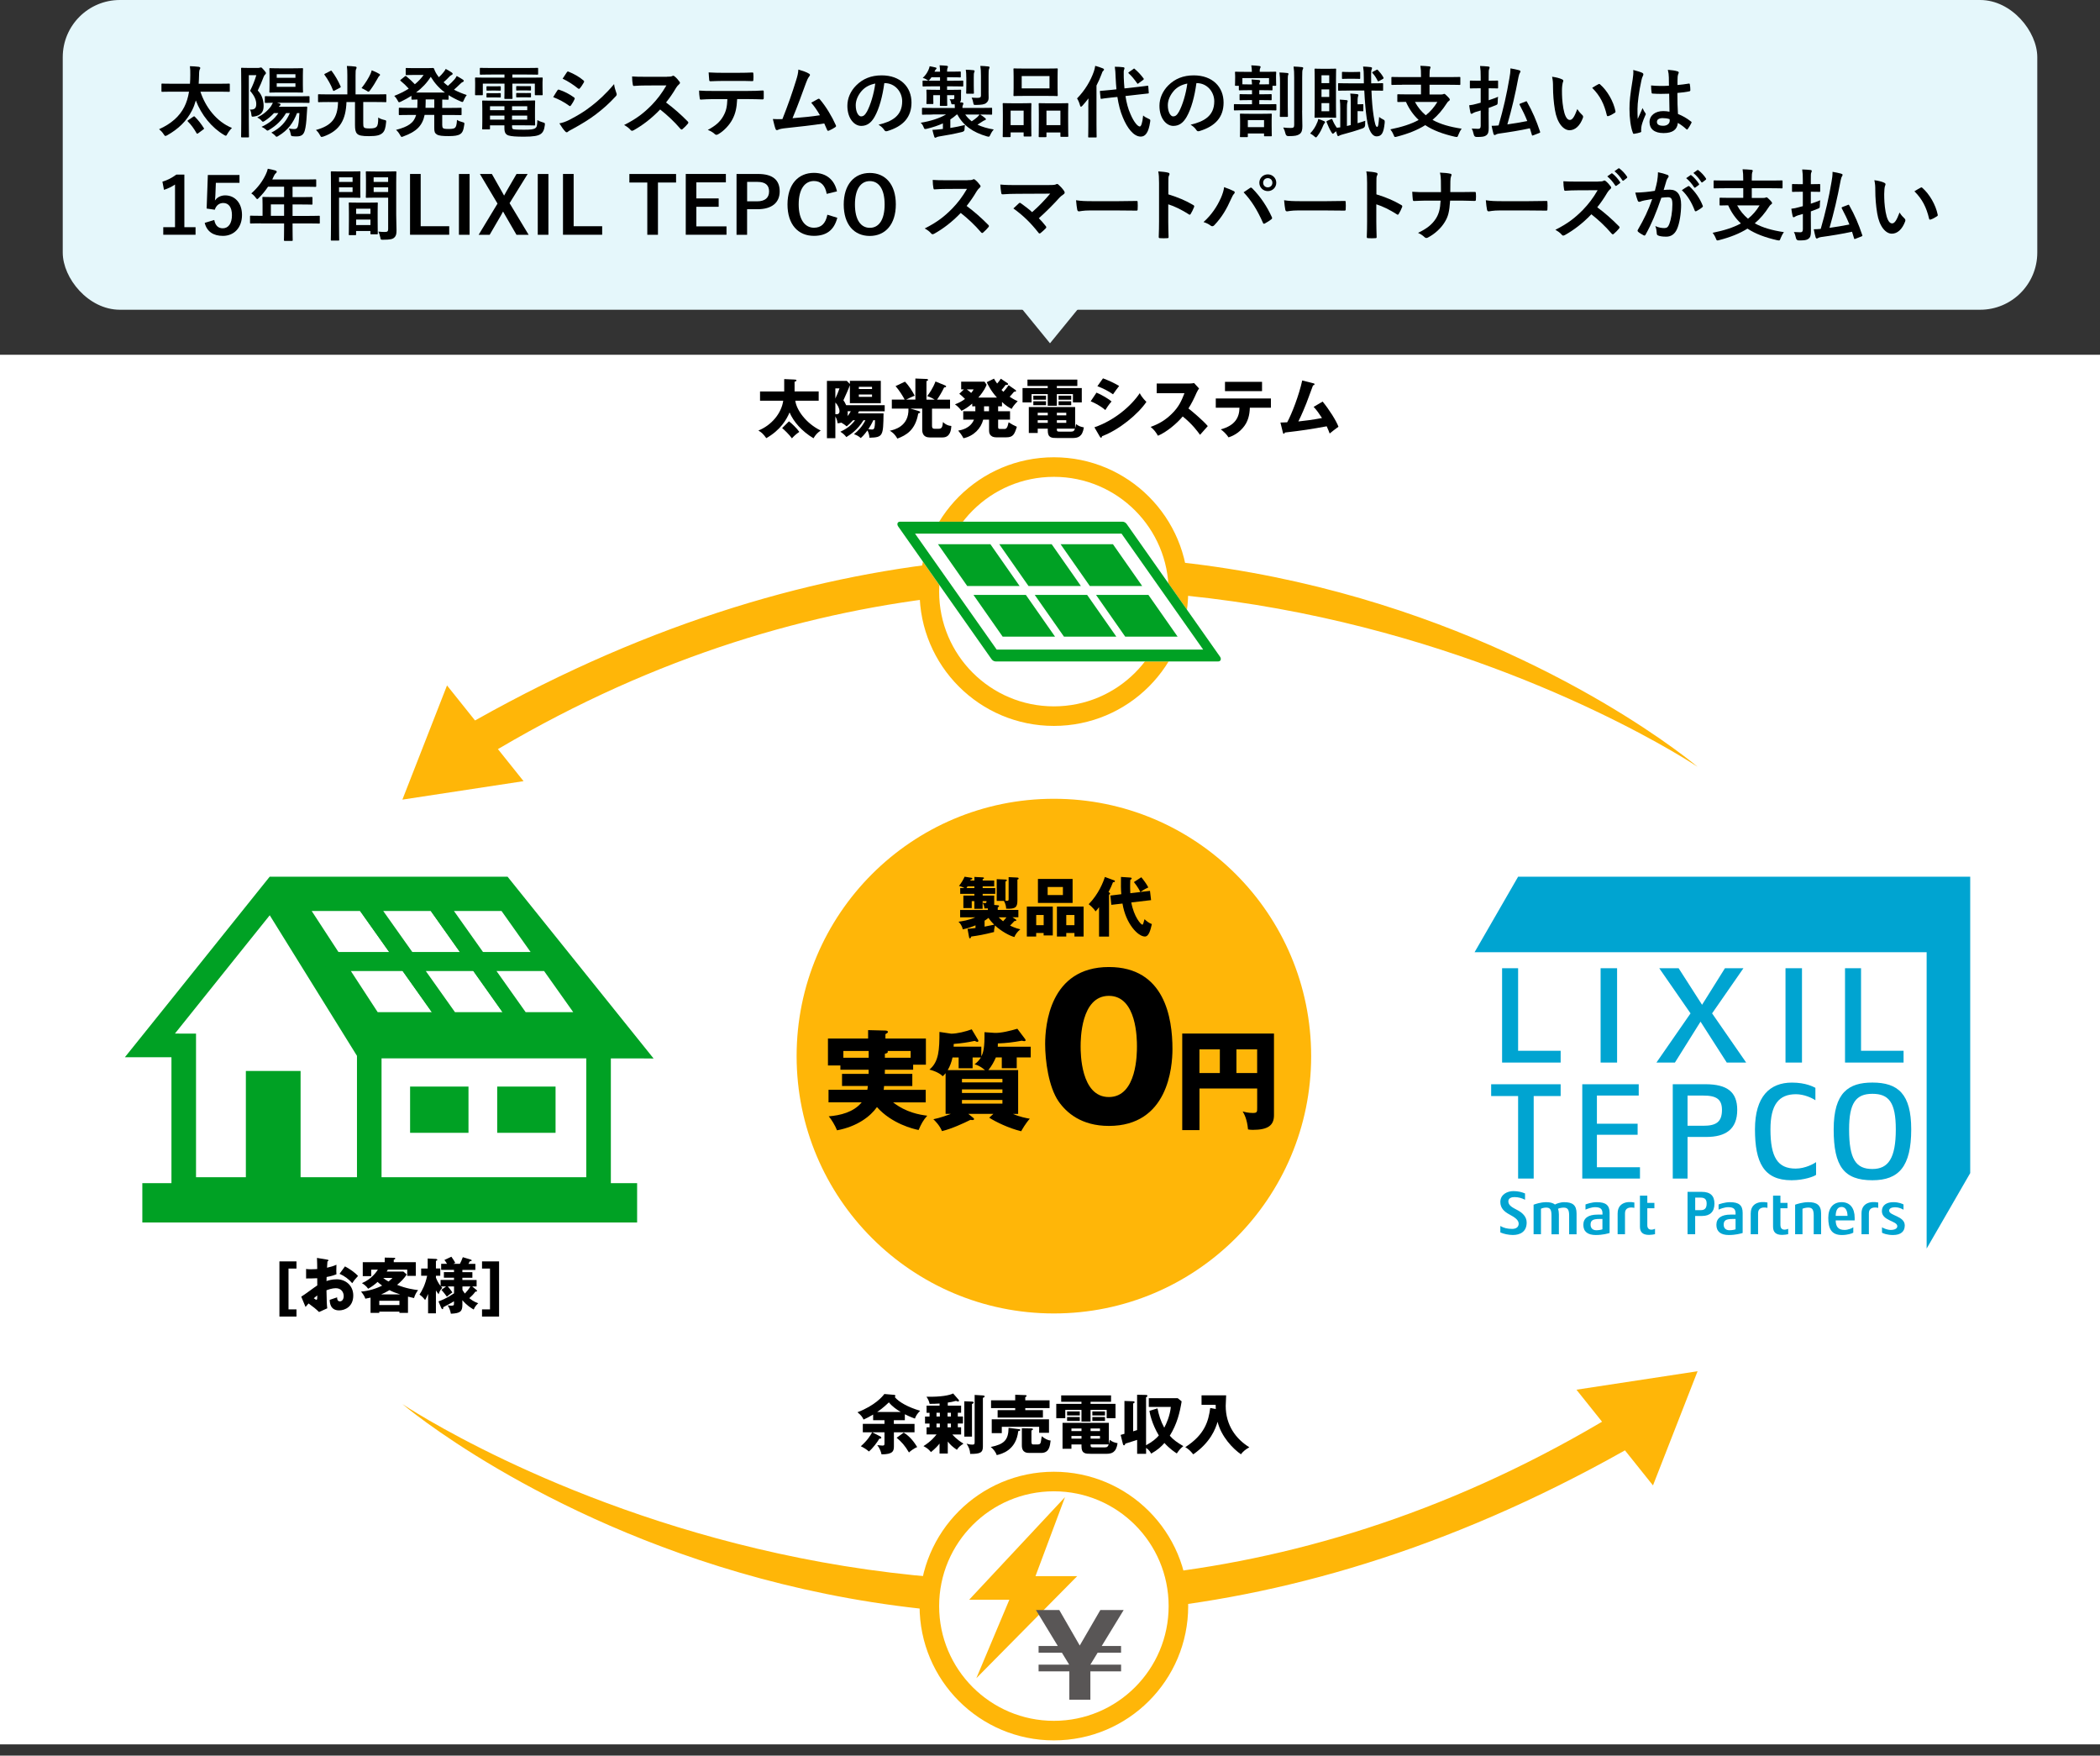 <?xml version="1.0" encoding="UTF-8"?>
<svg id="_レイヤー_1" data-name="レイヤー_1" xmlns="http://www.w3.org/2000/svg" viewBox="0 0 670 560">
  <rect x="0" y="0" width="670" height="560" fill="#333333" stroke="none"/>
  <defs>
    <style>
      .cls-1 {
        fill: #595656;
      }

      .cls-2 {
        fill: #00a124;
      }

      .cls-3 {
        fill: #ffb608;
      }

      .cls-4 {
        fill: #fff;
      }

      .cls-5 {
        stroke: #00a124;
        stroke-width: 6.02px;
      }

      .cls-5, .cls-6 {
        fill: none;
        stroke-miterlimit: 10;
      }

      .cls-7 {
        fill: #e5f7fb;
      }

      .cls-8 {
        fill: #00a4d1;
      }

      .cls-6 {
        stroke: #ffb608;
        stroke-width: 6.24px;
      }
    </style>
  </defs>
  <g>
    <rect class="cls-4" y="113.16" width="670" height="443.25"/>
    <polygon class="cls-3" points="527.38 473.81 541.61 437.39 502.96 443.28 527.38 473.81"/>
    <path class="cls-3" d="M520.39,447.86c-202.83,127.1-392.01,0-392.01,0,0,0,171.01,145.41,400.61,8.66l-8.6-8.66Z"/>
    <path class="cls-3" d="M418.32,336.87c0,45.33-36.75,82.09-82.08,82.09s-82.08-36.75-82.08-82.09,36.75-82.08,82.08-82.08,82.08,36.75,82.08,82.08"/>
    <g>
      <path d="M285.2,454.18h6.58v2.69h-6.58v4.46c0,1.48-.29,2.59-3.95,2.57-.12-.72-.66-2.12-1.36-2.94.25.02,1.36.14,1.58.14.53,0,.72-.06.72-.6v-3.64h-3.91l2.65,1.36c.17.08.25.21.25.35,0,.39-.45.33-.62.31-.58,1.03-1.99,2.96-3.33,4.11-.72-.66-1.95-1.4-2.59-1.67,2.12-1.89,3.02-3.35,3.62-4.46h-2.98v-2.69h6.91v-1.17h-3.62v-1.79c-1.32.78-2.18,1.21-3.06,1.6-.35-.78-.7-1.32-1.93-2.34,5.63-2.16,8.04-5.1,8.57-5.82l3.1.27c.17.02.43.08.43.31,0,.14-.1.29-.21.39,1.27,1.58,4.25,3.25,8.1,4.38-.8.84-1.27,1.38-1.67,2.49-1.73-.62-2.92-1.23-3.21-1.38v1.89h-3.51v1.17ZM287.38,450.38c-1.21-.7-2.69-1.71-3.78-3.06-1.83,1.77-3.23,2.73-3.74,3.06h7.52ZM288.33,456.97c2.04,1.23,3.39,3.12,4.3,4.6-.88.35-2.08,1.19-2.63,1.73-1.23-2.12-2.41-3.45-3.93-4.69l2.26-1.64Z"/>
      <path d="M295.62,457.57v-2.3h.95v-1.19h-1.44v-2.24h1.44v-1.19h-.95v-2.28h4.15v-.68c-1.6.1-1.87.1-3.17.1-.23-.95-.45-1.44-1.01-2.26,4.75.08,7.34-.47,8.51-1.05l1.77,2.03c.04.06.1.17.1.27,0,.14-.08.27-.27.27-.25,0-.51-.14-.68-.21-1.11.31-1.66.41-2.63.55v.97h4.25v2.28h-1.05v1.19h1.64v2.24h-1.64v1.19h1.05v2.3h-2.79c.21.25,1.32,1.58,3.54,2.92-1.17.82-1.44,1.01-2.1,1.97-1.32-.9-2.1-1.6-2.9-2.63v3.82h-2.63v-3.17c-.53.68-1.38,1.6-2.73,2.71-.88-1.01-1.23-1.27-2.4-1.91,2.36-1.46,3.68-3.06,4.17-3.72h-3.19ZM299.86,450.64h-1.07v1.19h1.07v-1.19ZM299.86,454.08h-1.07v1.19h1.07v-1.19ZM303.39,450.64h-1.07v1.19h1.07v-1.19ZM303.39,454.08h-1.07v1.19h1.07v-1.19ZM310.11,447.07c.14,0,.53.02.53.29,0,.25-.18.33-.53.49v10.4h-2.45v-11.28l2.45.1ZM313.59,445.12c.31.02.55.04.55.31s-.35.37-.55.45v15.54c0,1.93-.84,2.36-4.05,2.34-.1-1.42-.43-2.1-1.15-3.27.39.12.99.31,1.85.31.72,0,.72-.21.72-1.11v-14.74l2.63.16Z"/>
      <path d="M325.22,455.87c.16.02.29.08.29.23,0,.33-.43.37-.64.37-.66,6.15-5.32,7.32-6.87,7.67-.33-1.03-1.17-2.03-1.91-2.59,4.23-.86,5.65-2.18,5.69-6.1l3.43.43ZM334.86,446.66v2.49h-7.75v.64h5.63v2.38h-14.45v-2.38h5.61v-.64h-7.71v-2.49h7.71v-1.77l3.33.12c.12,0,.31.06.31.25,0,.17-.23.29-.43.41v.99h7.75ZM334.68,452.74v4.29h-3.14v-1.91h-11.92v2.01h-3.21v-4.4h18.27ZM328.55,463.45c-.88,0-2.53,0-2.53-2.41v-5.47l3.06.06c.18,0,.47,0,.47.27,0,.18-.06.21-.47.39v3.56c0,.76.18.9.64.9h1.32c.72,0,.95-.29,1.05-.86.08-.47.19-1.27.27-1.77.97.76,1.91,1.32,2.84,1.36-.21,1.81-.45,3.97-3.04,3.97h-3.6Z"/>
      <path d="M347.95,447.79h7.95v4.58h-2.82v-2.65h-5.14v3.72h-2.9v-3.72h-5.16v2.65h-2.88v-4.58h8.04v-.66h-6.47v-2.04h15.91v2.04h-6.54v.66ZM347.95,463.72c-1.54,0-2.9,0-2.9-2.32v-.66h-3.21v1.38h-2.84v-8.28h14.78v6.74c.1-.27.16-.58.29-1.29.88.64,1.36.82,2.49,1.05-.45,3-1.85,3.39-3.68,3.39h-4.93ZM344.5,450.21v1.29h-4.05v-1.29h4.05ZM344.5,452v1.25h-4.05v-1.25h4.05ZM345.05,455.66h-3.21v.82h3.21v-.82ZM345.05,458.04h-3.21v.84h3.21v-.84ZM347.95,456.48h3v-.82h-3v.82ZM347.95,458.89h3v-.84h-3v.84ZM352.47,461.68c.86,0,1.05-.35,1.25-.95h-5.78c0,.86.08.95,1.03.95h3.49ZM352.54,450.21v1.29h-4.03v-1.29h4.03ZM352.54,452v1.25h-4.03v-1.25h4.03Z"/>
      <path d="M362.79,444.89l2.86.06c.31,0,.43.16.43.31,0,.21-.25.33-.43.45v15.29c2.1-1.15,3.17-2.08,4.07-3.12-2.3-3.82-2.92-7.3-3-7.85l2.57-.8c.43,2.14,1.01,4.05,2.16,6.17.68-1.25,1.83-3.84,2.1-6.62h-7.03v-2.79h9.23l1.25,1.01c-.58,3.56-1.44,7.17-3.78,10.96,1.09,1.27,2.47,2.24,4.32,3.31-1.03.84-1.52,1.5-2.08,2.34-.64-.41-2.24-1.44-3.95-3.33-.95,1.09-2.12,2.2-4.23,3.39-.25-.45-.6-1.13-1.62-1.83v1.89h-2.86v-4.44c-.6.21-3.56,1.13-3.74,1.19-.1.33-.27.55-.43.55-.23,0-.31-.21-.37-.43l-.72-2.9c.21-.06.31-.08,1.21-.35v-10.48l2.77.1c.27,0,.47.06.47.31,0,.18-.21.29-.47.41v8.86c.21-.06,1.09-.33,1.27-.39v-11.26Z"/>
      <path d="M387.89,449.45c-.02-.7-.02-.88-.04-1.36h-4.5v-3.02h7.85c-.02.53-.14,2.9-.14,3.37,0,6.25,3.33,10.61,7.54,13.2-1.21.7-1.97,1.29-2.69,2.24-2.55-1.77-6.27-5.63-7.44-10.36-.68,2.3-2.28,6.56-7.77,10.38-.9-1.11-1.44-1.62-2.53-2.3,6.31-4.05,7.4-8.41,7.95-12.48l1.77.33Z"/>
    </g>
    <path class="cls-2" d="M203.23,337.6l5.23.04-.03-.04h.07l-46.56-57.95h-75.9l-4.29,5.34-25.97,32.4-15.9,19.79h.04l-.04.05h14.82v40.16h-9.29v12.55h157.86v-12.55h-8.38v-39.79h8.34ZM58.36,329.7l-2.54-.03,22.71-28.34,7.53-9.38,27.83,44.84v38.72h-17.99v-33.89h-17.46v33.89h-15.9v-45.81h-4.18ZM187.05,375.51h-65.32v-37.91h65.32v37.91Z"/>
    <rect class="cls-2" x="130.84" y="346.59" width="18.63" height="14.75"/>
    <rect class="cls-2" x="158.63" y="346.59" width="18.62" height="14.75"/>
    <polygon class="cls-4" points="93.89 287.58 116.45 287.58 130.02 306.72 106.38 306.72 93.89 287.58"/>
    <polygon class="cls-5" points="93.89 287.58 116.45 287.58 130.02 306.72 106.38 306.72 93.89 287.58"/>
    <polygon class="cls-4" points="116.45 287.58 139.01 287.58 152.58 306.72 130.02 306.72 116.45 287.58"/>
    <polygon class="cls-5" points="116.45 287.58 139.01 287.58 152.58 306.72 130.02 306.72 116.45 287.58"/>
    <polygon class="cls-4" points="139.01 287.58 161.57 287.58 175.14 306.72 152.58 306.72 139.01 287.58"/>
    <polygon class="cls-5" points="139.01 287.58 161.57 287.58 175.14 306.72 152.58 306.72 139.01 287.58"/>
    <polygon class="cls-4" points="106.38 306.72 130.02 306.72 143.6 325.86 118.87 325.86 106.38 306.72"/>
    <polygon class="cls-5" points="106.38 306.72 130.02 306.72 143.6 325.86 118.87 325.86 106.38 306.72"/>
    <polygon class="cls-4" points="130.02 306.72 152.58 306.72 166.16 325.86 143.6 325.86 130.02 306.72"/>
    <polygon class="cls-5" points="130.02 306.72 152.58 306.72 166.16 325.86 143.6 325.86 130.02 306.72"/>
    <polygon class="cls-4" points="152.58 306.72 175.14 306.72 188.71 325.86 166.15 325.86 152.58 306.72"/>
    <polygon class="cls-5" points="152.58 306.72 175.14 306.72 188.71 325.86 166.15 325.86 152.58 306.72"/>
    <g>
      <path d="M89.15,419.95v-17.6h5.44v2.29h-2.54v13.02h2.54v2.29h-5.44Z"/>
      <path d="M104.39,401.79c.25.04.4.08.4.25,0,.21-.21.27-.32.31-.06.57-.1,1.24-.13,2.02,1.09-.23,2.04-.52,3-.95-.02.71-.04,1.58-.04,2.02,0,.51,0,.65.04,1.03-.46.19-1.45.57-3.13.86,0,.21-.04,1.13-.04,1.3.5-.17,1.66-.57,3.25-.57,2.88,0,5.29,2,5.29,5.17,0,3.55-2.63,4.75-4.52,4.75-2.88,0-2.98-2.56-3-3.36.4-.13,2.12-.71,2.37-.8,0,.38,0,1.28.9,1.28.72,0,1.2-.72,1.2-1.68,0-1.18-.73-2.52-2.54-2.52-1.16,0-2.33.44-2.96.67.08,3.82.09,4.26.25,5.75l-2.62,1.18c-1.01-.99-1.81-1.62-3.34-2.73-.48.51-.71.78-.97,1.11l-1.37-3.28c.88-.48,4.35-3.11,5.12-3.59,0-.67,0-.82-.02-2.29-1.13.06-2.46.08-3.55.08v-3.04c.38.06.69.11,1.51.11.75,0,1.81-.08,2.04-.08,0-1.43-.02-1.64-.08-3.55l3.28.55ZM100.11,414.1c.36.31.73.5.86.5.29,0,.27-.67.25-1.39-.23.19-.63.48-1.11.9ZM110.07,403.95c1.34.69,3.13,1.91,4.16,3.05-1.01,1.07-1.43,1.64-1.85,2.31-1.09-1.28-2.46-2.31-4.05-3l1.74-2.37Z"/>
      <path d="M130.15,418.78h-2.71v-.4h-6.43v.4h-2.79v-4.87c-.63.15-.99.21-1.66.34-.21-.61-.46-1.15-1.36-2.27,2.39-.17,5.12-1.05,6.72-1.91-.86-.61-1.22-.96-1.45-1.17-.88.8-1.68,1.41-3,2.18-.69-1.01-1.64-1.58-2-1.79,3.19-1.36,4.64-3.63,5.1-4.31h-2.14v2.08h-2.69v-4.45h7.01v-1.47l2.96.06c.15,0,.4.02.4.25,0,.19-.23.29-.48.36v.8h7.03v4.35h-2.73v-1.98h-6.18c-.08.13-.15.25-.38.61h5.33l1.07.94c-.84,1.28-1.89,2.33-3.07,3.3,2.92,1.2,5.59,1.55,6.7,1.68-.48.61-1.03,1.51-1.3,2.54-.4-.09-.8-.19-1.93-.46v5.19ZM127.44,416.28v-1.36h-6.43v1.36h6.43ZM127.67,412.88c-1.53-.48-2.41-.84-3.4-1.36-1.05.63-1.89,1.03-2.67,1.36h6.07ZM122.27,407.63c.44.38.88.71,1.68,1.14.63-.48.94-.8,1.26-1.14h-2.94Z"/>
      <path d="M139.92,415.1c.76-.27,2.35-.82,4.94-2.56v-2.2h-1.99c.29.31.97,1.13,1.47,1.91-.78.52-1.24.9-1.76,1.36-.27-.44-1.36-1.76-1.74-2.18l1.49-1.09h-1.62c.15.19.21.27.4.46-.63.59-.94,1.28-1.17,2.04-.36-.48-.57-.76-.86-1.22v7.29h-2.5v-6.18c-.52,1.24-.8,1.72-.95,1.95-.71-.9-.94-1.11-1.79-1.74.84-1.3,1.83-3.11,2.44-6.01h-1.91v-2.31h2.08v-3.19l2.63.13c.21.02.44.08.44.29,0,.23-.27.29-.44.32v2.44h1.39v2.31h-1.39v.61c.3.76.74,1.74,1.49,2.67v-1.93h4.28v-.71h-3.23v-1.79h3.23v-.71h-4.1v-1.93h1.87c-.34-.61-.63-.97-.84-1.22l2.23-1.05c.61.86.94,1.37,1.24,1.95l-.63.32h2.1c.34-.65.55-1.07.94-2.12l2.44.73c.23.08.38.15.38.29,0,.25-.25.27-.57.27-.13.25-.15.31-.46.84h2.21v1.93h-4.14v.71h3.19v1.79h-3.19v.71h4.54v2.06h-1.41l1.36,1.11c.13.1.19.19.19.29,0,.29-.32.25-.53.25-.57.8-1.07,1.32-1.95,2.08.57.46,1.43,1.13,2.86,1.64-.25.21-1.01.88-1.45,1.99-.86-.5-2.18-1.28-3.61-2.98v1.49c0,2.1-.67,2.71-3.67,2.83-.19-.97-.48-1.87-1.05-2.67.29.04.63.1,1.2.1.82,0,.84-.21.84-.69v-.71c-.38.23-1.64.99-3.44,1.91.02.11.06.61-.21.61-.21,0-.34-.25-.46-.51l-.84-1.97ZM147.54,411.43c.12.23.33.61.78,1.18.48-.5,1.22-1.34,1.76-2.27h-2.54v1.09Z"/>
      <path d="M153.79,419.95v-2.29h2.54v-13.02h-2.54v-2.29h5.44v17.6h-5.44Z"/>
    </g>
    <polygon class="cls-3" points="142.62 218.64 128.38 255.06 167.04 249.17 142.62 218.64"/>
    <path class="cls-3" d="M149.6,244.59c202.83-127.1,392.01,0,392.01,0,0,0-171.01-145.42-400.61-8.66l8.6,8.66Z"/>
    <path class="cls-4" d="M375.97,188.71c0,21.94-17.78,39.72-39.73,39.72s-39.73-17.78-39.73-39.72,17.78-39.73,39.73-39.73,39.73,17.79,39.73,39.73"/>
    <path class="cls-6" d="M375.97,188.71c0,21.94-17.78,39.72-39.73,39.72s-39.73-17.78-39.73-39.72,17.78-39.73,39.73-39.73,39.73,17.79,39.73,39.73Z"/>
    <g>
      <path d="M261.2,124.87v2.94h-7.46c.35,2.86,3.31,7.17,8.1,9.52-1.05.72-1.64,1.36-2.3,2.47-3.84-2.34-6.33-5.26-7.63-8.24-.99,2.3-2.86,5.59-7.42,8.2-.99-1.34-1.48-1.83-2.53-2.43,4.17-1.67,7.36-5.47,7.93-9.52h-7.4v-2.94h7.71v-3.95l3.21.14c.39.02.7.04.7.29,0,.21-.25.31-.6.43v3.08h7.69ZM251.71,134.39c.84.6,2.59,2.28,3.31,3.37-1.15.8-1.71,1.34-2.36,2.06-.78-1.13-2.53-2.82-3.12-3.27l2.18-2.16Z"/>
      <path d="M272.18,134.04c-.66.74-1.32,1.36-2.04,1.97-.66-.55-.9-.72-1.71-1.19-.43.12-.78.17-1.21.19-.06-.51-.12-1.15-.7-2.18v6.95h-2.69v-18.29h6.35l.97.99v-1.01h9.87v7.13h-9.87v-5.71c-.14.35-.56,1.48-.91,2.22-.16.37-1.05,2.34-1.15,2.57.27.37.53.74.88,1.56h12.29v1.95h-8.2c-.08.21-.16.35-.31.66h8.14c-.08,7.23-.18,7.67-4.52,7.77.02-1.05-.49-2.1-.62-2.32-1.07,1.48-1.75,2.1-2.12,2.43-.62-.56-1.38-.99-2.18-1.23,1.38-1.13,2.53-2.3,3.66-4.44h-.62c-1.93,3.14-4.25,4.6-5.47,5.36-.53-.7-1.01-1.13-1.91-1.71,1.44-.7,3.06-1.5,4.69-3.66h-.64ZM266.52,123.89v3.23c.55-1.15.8-1.85,1.32-3.23h-1.32ZM266.52,132.11c.41.04,1.32.14,1.32-.95,0-.9-.58-2.04-1.32-2.77v3.72ZM270.43,131.18c.02.21.04.41.04.64,0,.47-.06.74-.1.92.37-.41.72-.88,1.07-1.56h-1.01ZM278.22,124.09v-.7h-4.21v.7h4.21ZM274.01,125.84v.74h4.21v-.74h-4.21ZM278.63,134.04c-.51,1.15-1.11,2.16-1.58,2.84.35.06.72.12,1.07.12.66,0,1.03,0,1.05-2.96h-.53Z"/>
      <path d="M292.05,127.48v-6.74l3.54.14c.08,0,.51.02.51.29,0,.02,0,.29-.51.39v5.92h2.63c-.33-.21-1.13-.72-2.4-1.13.64-.82,1.83-2.49,2.65-4.67l3,1.23c.25.1.39.19.39.37,0,.21-.23.25-.64.31-.68,1.42-1.58,2.94-2.26,3.88h4.15v2.88h-5.75v5.34c0,.49,0,1.07.76,1.07h1.44c1.05,0,1.15-.82,1.29-2.14.76.76,1.71,1.21,2.67,1.25-.06,1.21-.31,3.66-2.78,3.66h-4.15c-2.01,0-2.36-1.44-2.36-2.45v-6.74h-3.78l2.47.7c.49.14.66.25.66.43,0,.21-.21.29-.62.43-.92,5.32-3.84,6.93-6.66,8-.95-1.69-1.97-2.26-2.42-2.51,1.27-.27,6.17-1.29,5.96-7.05h-5.3v-2.88h4.09c-.39-.82-1.79-3.08-2.9-4.3l3-1.42c1.25,1.25,2.49,3.23,3.1,4.48-.86.31-2.41,1.09-2.69,1.23h2.92Z"/>
      <path d="M319.66,129.6h-1.21v1.58h3.8v2.67h-3.8v2.16c0,.72.04.82.82.82h1.13c.62,0,1.01-.21,1.4-2.14,1.11.7,1.48.92,2.63,1.44-.8,2.53-1.23,3.37-3.47,3.37h-3.02c-2.38,0-2.38-1.69-2.38-2.22v-3.43h-1.87c-.7,2.8-2.98,5.22-6.29,5.94-.62-1.15-1.19-1.85-1.69-2.43.97-.16,3.91-.72,5.04-3.51h-3.43v-2.67h3.86v-1.58h-.99v-.86c-1.42,1.19-2.34,1.77-3.43,2.3-.51-.72-1.32-1.56-2.08-2.06,1.32-.51,2.16-.95,3.21-1.73-1.03-.99-1.23-1.19-1.83-1.64l1.48-1.4h-.88v-2.47h7.44l.68.97c-.25.64-.72,1.89-2.65,4.11h5.94c-2.04-2.28-2.9-4.17-3.25-4.91l2.3-1.13c.41.7.68,1.09,1.01,1.56.58-.66.78-.9,1.17-1.54l2.12,1.4c.08.06.21.14.21.29,0,.31-.33.31-.45.31-.06,0-.14,0-.33-.04-.58.8-.86,1.13-1.32,1.62.12.12.25.25.6.6.27-.27.99-1.11,1.66-2.12l2.18,1.52c.08.06.21.16.21.31,0,.21-.35.29-.64.25-.82,1.01-.99,1.17-1.42,1.6,1.42.95,2.12,1.23,2.57,1.42-1.44,1.48-1.77,2.16-1.91,2.47-1.01-.51-1.97-1.11-3.1-2.22v1.4ZM308.45,124.21c.66.47.99.76,1.4,1.13.45-.55.62-.82.78-1.13h-2.18ZM313.96,129.6v1.58h1.58v-1.58h-1.58Z"/>
      <path d="M337.19,123.78h7.95v4.58h-2.82v-2.65h-5.14v3.72h-2.9v-3.72h-5.16v2.65h-2.88v-4.58h8.04v-.66h-6.47v-2.04h15.91v2.04h-6.54v.66ZM337.19,139.71c-1.54,0-2.9,0-2.9-2.32v-.66h-3.21v1.38h-2.84v-8.28h14.78v6.74c.1-.27.16-.58.29-1.29.88.64,1.36.82,2.49,1.05-.45,3-1.85,3.39-3.68,3.39h-4.93ZM333.73,126.21v1.29h-4.05v-1.29h4.05ZM333.73,128v1.25h-4.05v-1.25h4.05ZM334.29,131.66h-3.21v.82h3.21v-.82ZM334.29,134.04h-3.21v.84h3.21v-.84ZM337.19,132.48h3v-.82h-3v.82ZM337.19,134.88h3v-.84h-3v.84ZM341.71,137.68c.86,0,1.05-.35,1.25-.95h-5.78c0,.86.08.95,1.03.95h3.49ZM341.77,126.21v1.29h-4.03v-1.29h4.03ZM341.77,128v1.25h-4.03v-1.25h4.03Z"/>
      <path d="M349.83,125.24c1.58.62,4.09,2.14,4.81,2.82-.76.82-1.71,2.24-1.99,2.73-1.75-1.48-3.41-2.26-4.67-2.79l1.85-2.75ZM349.17,136.3c6.45-2.22,11.78-6.87,14.47-10.89.68,1.42,1.95,2.61,2.12,2.77-2.59,3.86-8.67,8.92-14.16,10.96,0,.12-.04.47-.35.47-.14,0-.27-.21-.31-.27l-1.77-3.04ZM351.9,120.68c2.1.8,3.39,1.4,5.16,2.43-.43.49-1.67,2.24-1.95,2.67-1.54-1.09-3.23-1.93-4.99-2.59l1.79-2.51Z"/>
      <path d="M369.04,125.41v-3.08h10.5c.33,0,1.07-.04,1.42-.16l1.6,1.75c-.16.21-.47.64-.78,1.32-.76,1.73-1.58,3.45-2.61,5.04.86.66,4.62,3.78,6.17,5.63-.68.78-1.79,2.01-2.47,2.79-.76-1.05-2.49-3.45-5.53-5.86-1.97,2.36-5.2,5.01-7.89,6.15-.78-1.29-1.21-1.87-2.34-2.82,2.65-.95,4.69-2.16,6.68-4.11,2.34-2.26,3.19-4.28,4.11-6.64h-8.86Z"/>
      <path d="M387.89,130.05v-2.94h17.59v2.94h-6.72c-.08,2.24-.51,4.52-2.32,6.54-.62.68-2.01,2.14-4.48,2.92-.62-.97-1.58-1.91-2.47-2.55,4.67-1.27,5.92-3.91,5.96-6.91h-7.56ZM402.65,121.79v2.98h-11.82v-2.98h11.82Z"/>
      <path d="M421.99,128.1c2.1,2.55,4.4,6.21,5.04,8.02-.95.7-2.08,1.54-2.8,2.16-.25-.66-.49-1.32-.95-2.3-4.79.88-7.85,1.36-13.36,1.99-.04.18-.14.39-.31.39-.21,0-.27-.23-.31-.41l-.78-3.17c.97-.02,1.5-.04,2.16-.08,1.48-2.73,3.78-8.65,4.79-13.34l3.56.9c.19.04.37.1.37.29,0,.29-.33.35-.49.39-.35.88-1.77,4.85-2.1,5.65-.33.84-1.5,3.74-2.57,5.84,1.95-.21,4.38-.49,7.54-1.09-.82-1.25-1.64-2.49-2.67-3.56l2.88-1.69Z"/>
    </g>
    <path class="cls-4" d="M316.32,210.23c.31.45.84.75,1.31.75h71.05c.37,0,.65-.18.76-.49.11-.29.04-.68-.21-1.03l-29.76-42.3c-.31-.45-.84-.75-1.31-.75h-71.05c-.37,0-.65.19-.76.49-.11.31-.03.68.21,1.03"/>
    <polygon class="cls-2" points="347.7 186.92 364.41 186.92 355.09 173.6 338.38 173.6 347.7 186.92"/>
    <polygon class="cls-2" points="328.14 186.92 344.86 186.92 335.54 173.6 318.82 173.6 328.14 186.92"/>
    <polygon class="cls-2" points="308.59 186.92 325.3 186.92 315.99 173.6 299.27 173.6 308.59 186.92"/>
    <polygon class="cls-2" points="359 203.08 375.72 203.08 366.4 189.76 349.69 189.76 359 203.08"/>
    <polygon class="cls-2" points="339.46 203.08 356.17 203.08 346.85 189.76 330.13 189.76 339.46 203.08"/>
    <polygon class="cls-2" points="319.9 203.08 336.61 203.08 327.3 189.76 310.58 189.76 319.9 203.08"/>
    <path class="cls-2" d="M316.33,210.23c.31.45.84.75,1.31.75h71.05c.37,0,.65-.19.76-.49.11-.29.04-.68-.21-1.03l-29.76-42.3c-.31-.45-.84-.75-1.31-.75h-71.05c-.37,0-.65.18-.76.49-.11.3-.03.68.21,1.03M293.39,172.29l-.11-.17-1.34-1.91h65.88l26.05,36.99h-65.88l-24.59-34.91Z"/>
    <g>
      <path d="M291.07,342.55v3.86h-9.01c-.03.56-.07.94-.14,1.22h13.43v4h-10.41c4.18,3.24,8.42,3.93,10.89,4.25-1.29,1.46-1.88,2.54-2.75,4.56-1.67-.31-8.6-2.02-13.29-7.31-2.05,2.92-6.23,6.2-12.74,7.41-.52-1.39-1.81-3.55-2.64-4.46,3.58-.28,7.94-1.29,10.51-4.46h-10.58v-4h12.39c.04-.28.1-.59.17-1.22h-8.25v-3.86h8.49v-1.32h-9.01v-1.36h-3.97v-8.6h12.81v-2.68l5.53.14c.45,0,.8.17.8.45,0,.21-.28.42-.8.7v1.39h12.91v8.35h-4.07v1.6h-9.01c0,.56-.03.97-.03,1.32h8.77ZM277.15,335.24h-8.08v2.16h8.08v-2.16ZM282.33,337.4h8.21v-2.16h-7.38c.07.07.1.17.1.24,0,.42-.45.52-.94.63v1.29Z"/>
      <path d="M317.17,329.46c2.09.14,5.33-.7,7.41-1.32l2.47,3.27c.07.1.17.28.17.38,0,.24-.21.31-.42.31s-.45-.07-.77-.14c-2.89.52-4.94.77-7.66.87,0,.45,0,.56-.03,1.04h10.51v3.41h-4.46v3.45h-4.77v-3.45h-1.88c-.56,1.29-1.32,2.75-2.4,4.04h9.5v13.99h-1.67c2.23.97,4.35,1.36,5.39,1.53-1.36,1.5-2.51,3.55-2.75,4-4-.97-8.11-2.99-10.2-4.32l1.32-1.22h-8l1.53,1.22c.24.17.31.28.31.42,0,.42-.52.35-1.18.28-2.16,1.08-5.92,2.82-9.05,3.58-.73-1.84-2.3-3.38-2.75-3.79,2.12-.42,4.49-1.29,5.57-1.71h-1.67v-12.98c-.42.49-.59.7-.91.97-1.36-1.36-3.62-1.95-4.25-2.12,3.03-2.47,3.2-6.37,3.2-12.01l3.76.56c1.88,0,4.7-.7,6.54-1.39l1.98,3.31c.07.1.14.24.14.38,0,.17-.17.31-.35.31-.14,0-.35-.1-.83-.31-2.44.52-4.18.77-6.68.97,0,.52-.04.63-.04.87h8.84v3.1c.35-.66,1.01-1.91,1.01-6.26v-1.46l3.03.21ZM314.25,341.33c-.14-.1-1.53-1.39-3.31-1.84.7-.56,1.39-1.15,2.02-2.19h-2.65v3.45h-4.46v-3.45h-1.95c-.31,1.43-.8,2.78-1.53,4.04h11.87ZM306.91,345.26h12.91v-1.11h-12.91v1.11ZM319.82,347.49h-12.91v1.15h12.91v-1.15ZM319.82,350.87h-12.91v1.15h12.91v-1.15Z"/>
    </g>
    <path d="M374.07,334.59c0,5.85-1.4,24.55-20.28,24.55-8.83,0-13.58-4.26-16.08-7.86-3.17-4.63-4.26-12.97-4.26-18.27,0-5.85,1.4-24.55,20.34-24.55,17.79,0,20.28,16.2,20.28,26.13ZM344.77,333.79c0,2.01,0,16.14,9.01,16.14s8.96-14.07,8.96-16.14c0-2.25,0-16.14-8.96-16.14s-9.01,13.95-9.01,16.14Z"/>
    <path d="M382.69,347.21v13.26h-5.5v-30.8h29.27v26.07c0,3.31-2.02,4.66-6.82,4.66-.66,0-.94-.07-1.46-.14-.31-3.34-1.22-4.91-1.71-5.74.77.21,1.81.49,3.27.49,1.36,0,1.36-.38,1.36-1.57v-6.23h-18.41ZM389.19,334.72h-6.51v7.55h6.51v-7.55ZM394.48,342.27h6.61v-7.55h-6.61v7.55Z"/>
    <path class="cls-4" d="M375.97,512.3c0,21.94-17.78,39.72-39.73,39.72s-39.73-17.78-39.73-39.72,17.78-39.73,39.73-39.73,39.73,17.79,39.73,39.73"/>
    <path class="cls-6" d="M375.97,512.3c0,21.94-17.78,39.72-39.73,39.72s-39.73-17.78-39.73-39.72,17.78-39.73,39.73-39.73,39.73,17.79,39.73,39.73Z"/>
    <polygon class="cls-3" points="339.79 477.54 309.21 510.27 322.03 510.27 311.5 535.3 343.68 502.75 330.37 502.75 339.79 477.54"/>
    <path class="cls-1" d="M341.16,533.12h-9.8v-2.14h9.76l-2.32-3.81h-7.44v-2.14h6.13l-6.97-11.47h7.44l6.53,11.32,6.57-11.32h7.44l-7,11.47h6.17v2.14h-7.47l-2.32,3.81h9.8v2.14h-9.8v9.04h-6.71v-9.04Z"/>
    <path class="cls-8" d="M593.91,387.01v6.69h2.35v-6.72c0-1.74,1.51-2.03,2.98-1.7v-1.71c-2.48-.51-5.33.2-5.33,3.44"/>
    <path class="cls-8" d="M568.04,390.8v-5.4h2.26v-1.71h-2.26v-2.31h-2.35v9.9c0,1.67.79,2.62,2.91,2.62.58,0,1.56-.13,1.92-.23v-1.71c-.29.13-.74.27-1.18.27-.85,0-1.29-.52-1.29-1.44"/>
    <path class="cls-8" d="M558.56,387.01v6.69h2.35v-6.72c0-1.74,1.51-2.03,2.99-1.7v-1.71c-2.49-.51-5.33.2-5.33,3.44"/>
    <path class="cls-8" d="M551.99,383.46c-1.7,0-3.33.61-3.68.73v1.65c.53-.23,1.92-.78,3.04-.78,1.72,0,2.38.58,2.38,1.98v.39h-1.62c-2.86,0-4.5,1.1-4.5,3.26s1.4,3.25,3.96,3.25c2.22,0,3.89-.48,4.42-.65v-6.44c0-2.43-1.24-3.38-4.02-3.38M553.74,392.11c-.22.1-1.04.31-1.97.31-1.08,0-1.83-.62-1.83-1.78,0-1.34.71-1.82,2.79-1.82h1v3.29Z"/>
    <path class="cls-8" d="M542.93,380.16h-4.52v13.54h2.43v-5.84h2.23c2.4,0,3.92-1.24,3.92-3.92,0-2.5-1.27-3.77-4.06-3.77M542.55,386.01h-1.7v-4h1.72c1.38,0,1.93.6,1.93,1.9,0,1.54-.64,2.1-1.94,2.1"/>
    <path class="cls-8" d="M576.97,383.46c-1.84,0-3.74.62-4.24.81v9.43h2.35v-8.13c.28-.17,1.18-.38,1.84-.38,1.25,0,1.74.61,1.74,2.51v6h2.36v-6.64c0-2.69-1.42-3.6-4.05-3.6"/>
    <path class="cls-8" d="M587.56,383.46c-2.62,0-4.25,1.79-4.25,4.99,0,3.47,1,5.49,4.35,5.49,1.84,0,3.3-.52,3.63-.75v-1.73c-.32.27-1.58.86-2.8.86-2,0-2.78-1.04-2.82-3.05h6.06v-.82c0-3.12-1.5-4.99-4.17-4.99M585.67,387.84c.04-1.95.7-2.85,1.89-2.85s1.86,1.08,1.89,2.85h-3.78Z"/>
    <path class="cls-8" d="M602.73,386.19c0-.6.48-1.1,2-1.1,1.05,0,2.11.48,2.58.79v-1.69c-.28-.15-1.41-.73-3.27-.73-2.08,0-3.63.96-3.63,2.85,0,3.14,4.92,3.07,4.92,4.82,0,.66-.67,1.19-2.11,1.19-1.03,0-2.19-.49-2.77-.84v1.71c.29.21,1.63.75,3.49.75,2.53,0,3.77-1.12,3.77-3.07,0-3.01-4.97-3.09-4.97-4.68"/>
    <path class="cls-8" d="M525.57,390.8v-5.4h2.26v-1.71h-2.26v-2.31h-2.35v9.9c0,1.67.79,2.62,2.9,2.62.57,0,1.57-.13,1.91-.23v-1.71c-.29.13-.73.27-1.17.27-.86,0-1.29-.52-1.29-1.44"/>
    <path class="cls-8" d="M516.1,387.01v6.69h2.35v-6.72c0-1.74,1.52-2.03,2.99-1.7v-1.71c-2.48-.51-5.33.2-5.33,3.44"/>
    <path class="cls-8" d="M509.51,383.46c-1.7,0-3.33.61-3.66.73v1.65c.52-.23,1.92-.78,3.04-.78,1.72,0,2.38.58,2.38,1.98v.39h-1.62c-2.86,0-4.49,1.1-4.49,3.26s1.39,3.25,3.96,3.25c2.22,0,3.88-.48,4.42-.65v-6.44c0-2.43-1.24-3.38-4.03-3.38M511.26,392.11c-.21.1-1.03.31-1.97.31-1.07,0-1.82-.62-1.82-1.78,0-1.34.71-1.82,2.79-1.82h.99v3.29Z"/>
    <path class="cls-8" d="M499.08,383.46c-1.29,0-2.5.49-2.97.75-.66-.51-1.58-.75-2.75-.75-1.84,0-3.56.62-4.07.81v9.43h2.35v-8.13c.29-.17.99-.38,1.67-.38,1.28,0,1.69.67,1.69,2.57v5.95h2.36v-6.32c0-.71-.09-1.32-.28-1.82.31-.17,1.15-.37,1.81-.37,1.25,0,1.74.61,1.74,2.51v6h2.37v-6.64c0-2.69-1.29-3.6-3.92-3.6"/>
    <path class="cls-8" d="M484.21,386.04c-1.39-.76-2.98-1.42-2.98-2.82,0-1.04,1-1.38,1.94-1.38,1.36,0,2.42.37,3.39.85v-2.01c-.95-.39-2.1-.75-3.72-.75-1.86,0-4.16,1.02-4.16,3.48,0,1.99,1.32,3.12,2.9,3.97,1.55.84,2.95,1.69,2.95,2.94,0,1.02-.73,1.67-2.1,1.67-1.56,0-2.73-.34-3.75-.93v2.05c1.06.48,2.65.82,4,.82,2.24,0,4.4-.97,4.4-3.98,0-1.9-1.41-3.12-2.87-3.92"/>
    <polygon class="cls-8" points="484.35 279.65 470.46 303.73 614.69 303.73 614.69 398.26 628.59 374.19 628.59 279.65 484.35 279.65"/>
    <rect class="cls-8" x="510.67" y="308.84" width="5.26" height="30.09"/>
    <rect class="cls-8" x="569.66" y="308.84" width="5.26" height="30.09"/>
    <polygon class="cls-8" points="475.75 349.61 484.35 349.61 484.35 375.93 489.32 375.93 489.32 349.61 497.92 349.61 497.92 345.85 475.75 345.85 475.75 349.61"/>
    <polygon class="cls-8" points="504.82 375.93 523.23 375.93 523.23 372.32 509.49 372.32 509.49 361.96 522.48 361.96 522.48 358.44 509.49 358.44 509.49 349.45 522.83 349.45 522.83 345.85 504.82 345.85 504.82 375.93"/>
    <path class="cls-8" d="M538.41,362.66h5.98c6.2,0,9.87-2.48,9.87-8.63,0-5.67-3.14-8.19-10.17-8.19h-10.4v30.09h4.72v-13.27ZM538.41,349.46h5.05c4.16,0,5.93,1.17,5.93,4.58,0,3.9-1.94,5.05-5.93,5.05h-5.05v-9.63Z"/>
    <path class="cls-8" d="M579.41,370.7c-.62.45-3.41,2.05-6.5,2.05-5.71,0-8.05-3.54-8.05-12.52,0-7.92,2.7-11.2,8.14-11.2,2.53,0,5.08,1.16,6.2,1.92v-3.96c-.62-.31-3.06-1.67-7.48-1.67-7.04,0-11.8,4.39-11.8,14.92s2.77,16.23,11.67,16.23c4.11,0,7.39-1.29,7.83-1.73v-4.04Z"/>
    <path class="cls-8" d="M597.38,345.31c-7.52,0-12.35,3.1-12.35,14.92s3.28,16.24,12.35,16.24c8.45,0,12.39-4.38,12.39-16.24,0-11.24-4.16-14.92-12.39-14.92M597.38,372.88c-5.26,0-7.43-3.1-7.43-12.65,0-8.45,2.2-11.33,7.43-11.33s7.47,2.7,7.47,11.33c0,9.2-2.38,12.65-7.47,12.65"/>
    <polygon class="cls-8" points="556.24 308.84 550.34 308.84 543.04 320.5 535.56 308.84 529.38 308.84 539.36 323.24 528.48 338.93 534.38 338.93 542.55 325.88 550.92 338.93 557.11 338.93 546.24 323.24 556.24 308.84"/>
    <polygon class="cls-8" points="479.24 308.84 479.24 338.93 497.92 338.93 497.92 335.17 484.35 335.17 484.35 308.84 479.24 308.84"/>
    <polygon class="cls-8" points="588.65 308.84 588.65 338.93 607.33 338.93 607.33 335.17 593.76 335.17 593.76 308.84 588.65 308.84"/>
    <g>
      <path d="M308.68,296.29c1.54-.14,2.16-.23,2.55-.29v-.84c-.88.37-2.26.91-4.07,1.29-.23-1.21-.84-1.93-1.36-2.45.95-.12,3.29-.45,5.38-1.4h-4.85v-2.34h8.84v-.51c-.29.02-.45.02-1.09.02-.06-.66-.19-1.23-.58-1.77v1.89h-2.63v-2.45h-.84v2.22h-2.67v-3.99h3.51v-.55h-4.52v-1.85h1.34c-.97-.53-1.42-.62-1.73-.68.86-1.09,1.34-1.95,1.79-2.94l2.14.33c.27.04.33.18.33.27,0,.27-.29.29-.51.29-.04.1-.08.21-.14.33h1.32v-1.15l2.63.14c.14,0,.43.02.43.27,0,.1-.23.23-.43.31v.43h3.68v1.85h-3.68v.55h4.01v1.85h-4.01v.55h3.68v2.98l1.13.1c.18.02.41.02.41.27,0,.17-.12.25-.41.43v.8h6.58v2.34h-1.87l.97.64c.08.06.25.12.25.31,0,.16-.16.21-.37.23-.08,0-.18.02-.25.02-.33.35-.82.92-1.38,1.44.41.21,1.73.86,3.27,1.19-1.05.86-1.64,1.79-1.89,2.47-1.48-.37-4.23-1.85-6.19-3.7-.27,1.03-.31,1.54-.31,2.1-3.27.84-5.16,1.15-7.26,1.44-.12.33-.25.58-.41.58-.23,0-.27-.21-.33-.58l-.45-2.45ZM310.88,283.27v-.55h-2.18c-.17.29-.25.41-.35.55h2.53ZM313.51,287.98c.41.06.7.08.8.08.35,0,.45-.16.43-.62h-1.23v.53ZM314.13,295.57c.66-.12,2.16-.41,3.06-.62-.51-.49-1.27-1.34-1.81-2.16-.51.43-1.11.8-1.25.88v1.89ZM321.8,279.78l2.78.14c.21.02.41.08.41.27,0,.27-.19.31-.39.37v6.64c0,2.1-.51,2.8-3.58,2.65-.04-.55-.1-1.4-.72-2.49h-2.3v-6.93l2.88.12c.06,0,.35.02.35.25,0,.25-.33.33-.43.35v6.12c.21.02.39.08.55.08.43,0,.45-.29.45-.58v-7.01ZM318.63,292.61c.19.18.74.74,1.4,1.25.39-.39.74-.82,1.07-1.25h-2.47Z"/>
      <path d="M330.59,297.6v1.13h-2.98v-9.56h8.28v9.21h-2.92v-.78h-2.38ZM332.98,295.11v-3.25h-2.38v3.25h2.38ZM342.21,280.36v7.65h-11.06v-7.65h11.06ZM334.25,282.93v2.57h4.87v-2.57h-4.87ZM340.19,297.6v1.13h-2.98v-9.56h8.51v9.56h-2.92v-1.13h-2.61ZM342.8,295.11v-3.25h-2.61v3.25h2.61Z"/>
      <path d="M353.84,298.75h-3.19v-9.39c-.35.51-.76,1.01-1.13,1.36-.55-1.01-1.95-2.12-2.18-2.3,3.19-3.23,4.71-7.19,5.16-8.69l2.94,1.07c.12.04.27.1.27.27,0,.33-.49.35-.62.35-.39,1.05-.7,1.71-1.42,3.14.27.12.49.23.49.45s-.19.33-.33.37v13.38ZM363.81,284.53c-.66-1.52-1.93-3.02-2.04-3.17l2.36-1.54c.58.68,1.69,2.14,2.24,3.25-.6.27-1.36.62-2.49,1.44l3.02-.35.35,2.96-6.31.74c.84,4.62,3.08,7.09,3.54,7.09.21,0,.35-.6.68-1.75.7.66,1.32,1.17,2.34,1.56-.41,1.75-.92,3.97-2.22,3.97-2.18,0-6.1-4.03-7.15-10.52l-3.56.41-.31-2.96,3.49-.43c-.14-1.64-.14-3-.1-5.51l2.88.19c.23.02.53.04.53.27,0,.25-.21.35-.43.45-.04.64-.06,1.09-.06,2.06,0,.21,0,1.19.06,2.22l3.17-.37Z"/>
    </g>
  </g>
  <g>
    <g>
      <rect class="cls-7" x="20.02" width="629.97" height="98.8" rx="18.23" ry="18.23"/>
      <g>
        <path d="M54.99,29.24c-2.28,0-3.05.05-3.2.05-.25,0-.28-.03-.28-.28v-2.07c0-.25.03-.28.28-.28.15,0,.92.05,3.2.05h5.62c.05-.85.1-1.75.1-2.7.03-1.2-.02-2.1-.12-2.9.78.03,2.03.08,2.85.2.25.05.45.17.45.35,0,.2-.05.32-.18.52-.1.23-.2.65-.2,1.75-.03.93-.05,1.85-.12,2.78h6.45c2.28,0,3.05-.05,3.2-.05.25,0,.28.03.28.28v2.07c0,.25-.03.28-.28.28-.15,0-.92-.05-3.2-.05h-5.9c1.6,4.85,5.07,9.55,10.07,11.57-.52.5-1.07,1.22-1.45,1.88-.22.42-.32.6-.53.6-.1,0-.27-.07-.55-.25-3.92-2.3-7.22-6.35-9-11-.32,1.12-.7,2.18-1.2,3.15-1.78,3.5-4.42,5.97-7.92,7.95-.28.15-.45.22-.57.22-.2,0-.33-.15-.58-.55-.37-.6-.9-1.15-1.45-1.6,3.9-1.75,6.52-4.12,8.02-7.07.72-1.4,1.22-3.02,1.53-4.9h-5.32ZM61.69,37.21c.28-.17.33-.12.5.05,1.1,1.1,1.95,2.2,2.82,3.57.15.22.15.25-.15.47l-1.62,1.2c-.15.1-.25.15-.32.15-.1,0-.15-.07-.23-.2-.77-1.38-1.7-2.65-2.75-3.7-.18-.2-.18-.25.15-.45l1.6-1.1Z"/>
        <path d="M82.39,21.67c.25,0,.4-.05.5-.08.1-.05.23-.07.35-.07.2,0,.32.05.95.8.5.58.65.8.65,1,0,.22-.1.3-.25.45-.23.2-.35.47-.48.75-.65,1.7-1.05,2.67-1.87,4.35,1.52,1.53,1.87,3.55,1.87,4.95,0,1.9-.87,3.02-3.05,3.35-.78.12-.78.07-.88-.75-.07-.7-.25-1.15-.47-1.47,1.47.07,2.05-.38,2.05-1.78,0-1.17-.52-2.55-1.97-4.2.97-1.95,1.4-3.1,2-5h-2.4v14.2c0,3.45.05,5.25.05,5.4,0,.25-.02.25-.27.25h-1.97c-.25,0-.28,0-.28-.25,0-.18.05-1.9.05-5.4v-10.82c0-3.53-.05-5.28-.05-5.45,0-.25.03-.28.28-.28.17,0,.75.05,1.97.05h3.22ZM91.26,36.09c-1.4,2.33-3.12,3.97-5.37,5.32-.28.18-.43.25-.55.25-.15,0-.3-.15-.65-.45-.3-.28-.93-.62-1.25-.75,2.38-1.1,4.07-2.45,5.37-4.38h-1.4c-.88.95-1.85,1.78-2.93,2.47-.27.18-.45.28-.57.28-.18,0-.32-.15-.62-.5-.3-.35-.9-.7-1.22-.85,1.8-.9,3.17-1.95,4.4-3.6.22-.35.4-.7.6-1.1-1.57.03-2.17.05-2.3.05-.25,0-.28-.03-.28-.28v-1.6c0-.25.03-.28.28-.28.15,0,.97.05,3.38.05h6.95c2.38,0,3.2-.05,3.35-.05.28,0,.3.03.3.28v1.6c0,.25-.03.28-.3.28-.15,0-.97-.05-3.35-.05h-6.75l.75.22c.32.1.4.2.4.35,0,.12-.05.22-.15.3-.15.1-.28.22-.4.4h5.87c2.05,0,2.72-.05,2.88-.05.28,0,.32.05.32.3-.07.78-.1,1.6-.15,2.32-.12,2.35-.33,3.92-.62,4.97-.38,1.37-1.08,1.92-2.6,1.92-.45,0-.72,0-1.18-.05-.57-.05-.6-.05-.75-.85-.1-.57-.33-1.22-.6-1.62.93.15,1.15.18,1.75.18.65,0,.93-.2,1.15-.8.2-.65.35-1.65.5-4.3h-.75c-1.25,3.18-2.92,5.47-5.92,7.27-.3.18-.45.28-.6.28-.18,0-.3-.15-.6-.5-.28-.28-.83-.67-1.08-.82,2.8-1.4,4.65-3.32,5.9-6.22h-1.2ZM93.51,21.79c2.05,0,2.75-.05,2.92-.05.22,0,.25.03.25.3,0,.15-.05.72-.05,2.1v3.02c0,1.38.05,1.95.05,2.1,0,.25-.03.28-.25.28-.17,0-.88-.05-2.92-.05h-4.42c-2.05,0-2.72.05-2.88.05-.25,0-.27-.03-.27-.28,0-.18.05-.72.05-2.1v-3.02c0-1.38-.05-1.95-.05-2.1,0-.28.02-.3.27-.3.15,0,.83.05,2.88.05h4.42ZM88.29,24.82h5.97v-1.15h-5.97v1.15ZM94.26,26.57h-5.97v1.12h5.97v-1.12Z"/>
        <path d="M104.94,32.54c-2.27,0-3.02.05-3.2.05-.25,0-.27-.03-.27-.3v-1.95c0-.25.02-.28.27-.28.18,0,.93.05,3.2.05h5.88v-6.02c0-1.32-.03-2.07-.15-3.05.9.03,1.88.07,2.72.2.25.03.38.15.38.32,0,.2-.08.33-.18.53-.12.28-.15.72-.15,2v6.02h6.37c2.28,0,3.05-.05,3.2-.05.23,0,.25.03.25.28v1.95c0,.28-.02.3-.25.3-.15,0-.92-.05-3.2-.05h-3.92v6.75c0,.75.03,1.1.25,1.35.22.23.6.33,1.8.33s1.8-.15,2.17-.5c.45-.45.55-1.22.57-3,.47.38,1.22.62,1.9.78.65.15.67.15.6.78-.15,1.77-.47,2.75-1.1,3.35-.75.7-1.75,1.05-4.35,1.05-2.25,0-3.27-.2-3.82-.8-.5-.52-.65-1.35-.65-2.8v-7.27h-2.72c-.2,5.47-1.95,9.1-7.37,11-.28.07-.43.12-.55.12-.22,0-.32-.15-.57-.62-.35-.65-.72-1.12-1.25-1.6,5-1.38,6.92-3.7,7.05-8.9h-2.9ZM105.39,22.64c.27-.15.35-.15.47.05,1.05,1.38,2.07,3.15,2.8,4.85.1.25.07.28-.25.47l-1.67.88c-.33.18-.4.15-.5-.1-.62-1.68-1.7-3.57-2.68-4.88-.15-.2-.12-.27.18-.42l1.65-.85ZM118.24,23.47c.18-.38.25-.65.35-1.05.8.3,1.65.7,2.38,1.12.22.12.28.2.28.33s-.05.2-.25.38c-.15.12-.28.3-.45.65-.75,1.33-1.47,2.55-2.43,3.85-.25.35-.4.5-.55.5s-.33-.1-.6-.3c-.55-.35-1.2-.65-1.62-.85,1.15-1.45,2.27-3.22,2.9-4.62Z"/>
        <path d="M141.12,40.02c0,.47.07.72.27.87.22.18.7.25,1.82.25s1.68-.12,1.97-.4c.33-.3.53-.88.62-2.5.5.32,1.08.55,1.7.7.67.18.72.2.62.85-.25,1.78-.57,2.53-1.32,3-.7.45-1.8.62-3.6.62-2.05,0-3.22-.1-3.87-.55-.62-.42-.78-.85-.78-2.1v-4.12h-3.07c-.7,3.47-2.62,5.35-6.75,6.85-.28.1-.42.18-.55.18-.2,0-.3-.18-.55-.62-.35-.65-.82-1.25-1.28-1.62,3.9-1.02,5.7-2.2,6.42-4.77h-1.88c-2.37,0-3.2.05-3.35.05-.28,0-.3-.03-.3-.28v-1.8c0-.25.03-.27.3-.27.15,0,.97.05,3.35.05h2.25c.03-.55.05-1.15.05-1.82v-.85c-1.08.03-1.53.05-1.62.05-.28,0-.3-.03-.3-.28v-.95c-1.05.67-2.17,1.27-3.35,1.85-.28.12-.45.2-.58.2-.2,0-.3-.2-.52-.65-.28-.53-.6-.95-1.03-1.38,1.72-.67,3.27-1.45,4.62-2.3-.85-.95-1.62-1.7-2.52-2.42-.12-.1-.2-.18-.2-.25,0-.05.08-.12.2-.22l1.25-1c.22-.18.27-.22.5-.05,1,.82,1.85,1.62,2.72,2.53,1.1-.9,2.03-1.88,2.8-2.97h-2.8c-1.87,0-2.47.05-2.62.05-.28,0-.3-.02-.3-.27v-1.72c0-.25.03-.28.3-.28.15,0,.75.05,2.62.05h3.45c1.4,0,2.1-.05,2.28-.05.22,0,.3.03.42.3.28.78.65,1.5,1.15,2.15.1.18.22.32.35.5.6-.55,1.1-1.07,1.5-1.6.25-.3.45-.6.7-1.05.75.38,1.47.85,1.93,1.15.22.15.28.28.28.4,0,.15-.1.28-.33.38-.2.1-.45.22-.85.67-.53.55-1.05,1.08-1.72,1.65.45.4.9.8,1.38,1.15.85-.73,1.6-1.47,2.12-2.08.25-.32.47-.62.7-1.07.72.4,1.38.78,1.95,1.15.22.15.3.28.3.42s-.12.28-.33.35c-.25.1-.45.22-.88.67-.55.55-1.2,1.15-1.92,1.78,1.25.67,2.6,1.22,4.07,1.7-.38.5-.65.97-.9,1.57-.2.47-.28.65-.47.65-.12,0-.3-.05-.57-.18-1.45-.62-2.72-1.28-3.85-2v1.18c0,.25-.03.28-.28.28-.12,0-.6-.03-1.75-.05v2.67h2.52c2.4,0,3.2-.05,3.38-.05.25,0,.27.02.27.27v1.8c0,.25-.02.28-.27.28-.18,0-.97-.05-3.38-.05h-2.52v3.38ZM141.96,29.52c-1.88-1.4-3.32-3.03-4.53-5.02-1.2,1.92-2.77,3.57-4.7,5.02h9.22ZM138.56,34.39v-2.67h-2.75v.85c0,.65-.03,1.25-.05,1.82h2.8Z"/>
        <path d="M156.79,23.77c-2.42,0-3.25.05-3.4.05-.28,0-.3-.03-.3-.28v-1.62c0-.25.03-.28.3-.28.15,0,.97.05,3.4.05h11.2c2.45,0,3.28-.05,3.42-.05.25,0,.28.03.28.28v1.62c0,.25-.03.28-.28.28-.15,0-.97-.05-3.42-.05h-4.52v1h6.12c2.3,0,3.1-.05,3.28-.05.25,0,.27.03.27.28,0,.15-.05.6-.05,1.25v1.3c0,2,.05,2.4.05,2.55,0,.25-.02.28-.27.28h-1.95c-.25,0-.28-.03-.28-.28v-3.42h-7.17v2.12c0,1.65.05,2.35.05,2.5,0,.23-.03.25-.28.25h-2.05c-.25,0-.28-.02-.28-.25,0-.15.05-.9.05-2.5v-2.12h-6.92v3.42c0,.25-.03.28-.28.28h-1.95c-.22,0-.25-.03-.25-.28,0-.17.03-.55.03-2.55v-1.1c0-.85-.03-1.3-.03-1.45,0-.25.03-.28.25-.28.17,0,.97.05,3.27.05h5.87v-1h-4.17ZM166.54,32.09c2.53,0,3.75-.05,3.92-.05.25,0,.28.03.28.3,0,.15-.05.65-.05,2.27v2.85c0,1.45.05,2.12.05,2.28,0,.25-.03.28-.28.28-.17,0-1.4-.05-3.92-.05h-3.17v.38c0,.67.15.78.47.88.65.12,1.7.15,3.32.15,2.17,0,3.17-.12,3.67-.53.4-.32.55-.6.62-2.53.45.25,1.12.55,1.78.72.65.18.65.2.6.88-.2,1.62-.65,2.4-1.43,2.9-.8.5-2.2.78-5.2.78-2.43,0-4.12-.1-5-.4-.77-.28-1.27-.8-1.27-2.3v-.92h-4.6v1.03c0,.25-.03.27-.28.27h-1.97c-.22,0-.25-.02-.25-.27,0-.18.05-.78.05-2.3v-4.02c0-1.5-.05-2.17-.05-2.32,0-.28.03-.3.25-.3.18,0,1.38.05,3.75.05h8.7ZM158.09,27.54c1,0,1.25-.03,1.4-.03.25,0,.28.03.28.22v1c0,.15-.03.18-.28.18-.15,0-.4-.03-1.4-.03h-1.2c-1,0-1.25.03-1.4.03-.25,0-.28-.03-.28-.2v-1c0-.18.03-.2.28-.2.15,0,.4.03,1.4.03h1.2ZM158.09,29.74c1,0,1.25-.03,1.4-.03.25,0,.28.03.28.22v.95c0,.2-.03.22-.28.22-.15,0-.4-.03-1.4-.03h-1.2c-1,0-1.25.03-1.4.03-.25,0-.28-.03-.28-.22v-.97c0-.18.03-.2.28-.2.15,0,.4.03,1.4.03h1.2ZM160.94,35.14v-1.25h-4.6v1.25h4.6ZM160.94,38.17v-1.3h-4.6v1.3h4.6ZM163.37,33.89v1.25h4.85v-1.25h-4.85ZM168.21,36.87h-4.85v1.3h4.85v-1.3ZM167.66,27.49c1.07,0,1.32-.02,1.47-.02.25,0,.28.02.28.22v.97c0,.2-.03.22-.28.22-.15,0-.4-.05-1.47-.05h-1.22c-1.07,0-1.32.05-1.47.05-.25,0-.28-.03-.28-.25v-.97c0-.18.03-.2.28-.2.15,0,.4.02,1.47.02h1.22ZM167.66,29.69c1.07,0,1.32-.02,1.47-.02.25,0,.28.02.28.22v.97c0,.17-.03.2-.28.2-.15,0-.4-.03-1.47-.03h-1.22c-1.07,0-1.32.03-1.47.03-.25,0-.28-.03-.28-.2v-1c0-.18.03-.2.28-.2.15,0,.4.02,1.47.02h1.22Z"/>
        <path d="M177.82,28.84c.12-.17.25-.3.48-.25,1.87.62,3.37,1.43,4.8,2.45.17.12.27.23.27.38,0,.08-.05.18-.1.28-.28.68-.7,1.32-1.1,1.9-.12.15-.22.25-.32.25s-.18-.05-.3-.15c-1.6-1.17-3.22-2-5.05-2.72.62-1,1.03-1.72,1.32-2.12ZM181.87,38.12c2.38-1.25,4.43-2.42,6.85-4.32,2-1.52,4.67-3.92,7.2-6.97.15,1.1.35,1.72.72,2.8.08.18.12.32.12.47,0,.2-.07.38-.27.58-2.32,2.5-3.9,3.87-6.35,5.77-2.17,1.65-4.5,3.07-7.47,4.7-.6.33-1.2.6-1.45.85-.15.15-.28.2-.4.2-.18,0-.35-.1-.5-.3-.53-.52-1.2-1.5-1.85-2.55,1.05-.2,1.92-.47,3.4-1.22ZM180.84,23.09c.17-.3.32-.35.62-.2,1.6.65,3.32,1.57,4.7,2.77.15.1.2.22.2.33s-.03.2-.1.32c-.35.62-.85,1.42-1.28,1.88-.07.12-.17.15-.25.15-.12,0-.25-.07-.38-.17-1.3-1.07-3.25-2.35-4.85-3.07.42-.65.9-1.35,1.32-2Z"/>
        <path d="M212.79,24.47c.9,0,1.35-.03,1.72-.22.1-.08.18-.1.28-.1.15,0,.28.1.42.2.58.45,1.15,1.1,1.62,1.75.08.12.12.22.12.32,0,.15-.1.32-.32.5-.33.28-.65.65-.93,1.1-1.02,1.75-2,3.15-3.2,4.67,2.4,1.78,4.62,3.72,6.92,6.05.12.12.2.25.2.35s-.05.22-.17.38c-.47.57-1.05,1.17-1.68,1.7-.1.1-.2.15-.3.15-.12,0-.22-.07-.35-.2-2.1-2.45-4.25-4.42-6.5-6.2-2.82,2.95-5.67,5.07-8.4,6.6-.22.1-.4.2-.57.2-.15,0-.3-.08-.43-.22-.55-.68-1.28-1.18-2.1-1.62,3.9-1.97,6.22-3.75,8.8-6.37,1.8-1.88,3.17-3.65,4.7-6.27l-6.45.02c-1.3,0-2.6.05-3.95.15-.2.03-.28-.15-.33-.42-.12-.53-.22-1.72-.22-2.6,1.35.1,2.6.1,4.22.1h6.87Z"/>
        <path d="M235.19,31.62c-.15,2.8-.5,4.47-1.47,6.37-1,1.95-2.8,3.77-4.4,4.72-.28.17-.53.3-.75.3-.17,0-.35-.07-.53-.25-.5-.5-1.35-1-2.22-1.32,2.45-1.32,3.92-2.55,4.97-4.45.93-1.65,1.18-3,1.28-5.37h-4.75c-1.25,0-2.47.07-3.75.15-.22.02-.3-.15-.33-.48-.12-.7-.2-1.65-.2-2.4,1.4.12,2.8.12,4.25.12h11.22c1.95,0,3.4-.05,4.88-.15.25,0,.28.15.28.5.02.32.02,1.6,0,1.92,0,.33-.15.43-.38.43-1.3-.05-3.03-.1-4.75-.1h-3.35ZM230.24,25.82c-1.15,0-2.15.05-3.55.1-.32,0-.4-.12-.42-.42-.08-.6-.1-1.5-.18-2.4,1.75.1,3.03.12,4.15.12h5.6c1.4,0,2.97-.03,4.22-.1.25,0,.3.15.3.47.05.6.05,1.22,0,1.82,0,.35-.05.47-.32.47-1.35-.05-2.82-.07-4.2-.07h-5.6Z"/>
        <path d="M258.12,23.49c.17.12.3.25.3.4,0,.12-.07.3-.25.5-.45.57-.75,1.35-1.02,2.07-1.4,3.82-2.72,7.5-4.3,11.25,3.85-.32,5.95-.52,8.75-.95-.78-1.38-1.7-2.75-2.78-4,.75-.4,1.47-.82,2.17-1.2.28-.15.43-.05.6.15,1.95,2.28,3.82,5.4,5.05,8.17.07.12.1.22.1.32,0,.15-.1.3-.33.42-.6.4-1.22.73-1.9,1.03-.1.05-.2.08-.3.08-.15,0-.28-.12-.35-.35-.3-.7-.57-1.35-.88-2-4,.6-7.8,1.02-11.87,1.45-1.65.17-2.32.3-2.93.6-.32.15-.6.1-.72-.25-.2-.43-.52-1.67-.88-3.22,1,.08,2.05.05,3.05.03,1.77-4.47,3.07-8.17,4.37-12.37.4-1.3.65-2.18.72-3.43,1.53.45,2.6.8,3.38,1.3Z"/>
        <path d="M282.14,26.52c-.58,4.25-1.62,8.15-3.12,10.77-1.07,1.87-2.38,2.87-4.25,2.87-2.2,0-4.42-2.35-4.42-6.42,0-2.4,1.02-4.7,2.82-6.5,2.1-2.1,4.75-3.2,8.12-3.2,6,0,9.52,3.7,9.52,8.67,0,4.65-2.62,7.57-7.7,9.1-.53.15-.75.05-1.07-.45-.28-.43-.8-1-1.75-1.58,4.22-1,7.55-2.75,7.55-7.47,0-2.97-2.25-5.8-5.6-5.8h-.1ZM274.97,28.94c-1.2,1.35-1.95,3.02-1.95,4.62,0,2.3.92,3.57,1.7,3.57.65,0,1.2-.32,1.88-1.53,1.1-2.02,2.22-5.62,2.65-8.95-1.75.35-3.15,1.05-4.27,2.28Z"/>
        <path d="M297.54,36.54c-2.2,0-2.95.05-3.1.05-.25,0-.28-.02-.28-.27v-1.65c0-.25.03-.28.28-.28.15,0,.9.05,3.1.05h7.1c0-.38-.03-.78-.05-1.18h-.52c-.47.03-.53,0-.6-.4-.08-.43-.23-.85-.5-1.22.38.02.7.02,1,.02.42,0,.5-.15.5-.52v-.78h-2.3v.07c0,1.97.05,2.95.05,3.1,0,.22-.03.25-.28.25h-1.8c-.25,0-.28-.03-.28-.25,0-.17.05-1.12.05-3.1v-.07h-2.15v1.32c0,.8.03,1.07.03,1.22,0,.25-.03.28-.28.28h-1.67c-.25,0-.28-.03-.28-.28,0-.17.05-.42.05-1.38v-1.27c0-.93-.05-1.22-.05-1.4,0-.22.03-.25.28-.25.17,0,.9.05,3,.05h1.07v-1.12h-2.07c-2.3,0-3.07.05-3.22.05-.25,0-.28-.03-.28-.3v-1.28c0-.27.03-.3.28-.3.15,0,.92.05,3.22.05h2.07v-1.12h-2.72l-.45.62c-.22.3-.38.45-.52.45s-.3-.12-.6-.33c-.38-.25-.75-.4-1.22-.52.93-.9,1.35-1.53,1.8-2.5.2-.45.32-.78.4-1.22.65.12,1.23.22,1.85.38.25.07.35.12.35.28,0,.12-.08.22-.18.3-.12.1-.22.22-.4.62l-.07.15h1.77c-.02-.85-.05-1.4-.15-2.03.85.03,1.65.08,2.27.15.25.03.4.15.4.28,0,.2-.1.35-.18.55-.07.28-.1.6-.1,1.05h1.2c2.08,0,2.75-.05,2.9-.05.25,0,.28.03.28.3v1.3c0,.25-.03.28-.28.28-.15,0-.82-.05-2.9-.05h-1.2v1.12h1.72c2.28,0,3.03-.05,3.17-.05.25,0,.28.03.28.3v1.28c0,.28-.03.3-.28.3-.15,0-.9-.05-3.17-.05h-1.72v1.12h1.2c2.1,0,2.82-.05,3-.05.25,0,.28.03.28.25,0,.15-.03.38-.03.95v1.72c0,.4-.07.75-.35,1.1l.65.05c.32.05.45.18.45.32s-.03.28-.15.5c-.12.2-.15.45-.15.93h6.1c2.2,0,2.95-.05,3.1-.05.25,0,.27.03.27.28v1.65c0,.25-.02.27-.27.27-.15,0-.9-.05-3.1-.05h-.45c.62.38,1.08.7,1.58,1.12.17.15.25.22.25.38,0,.17-.15.27-.33.32-.25.07-.42.15-.85.45-.42.3-.95.62-1.5.97,1.47.7,3.2,1.2,5.2,1.53-.4.43-.78,1-1.07,1.65-.35.75-.38.72-1.12.55-4.5-1.3-7.57-3.47-9.42-6.97h-.2c-.62.57-1.32,1.1-2.05,1.57v2.72c1.57-.25,3.02-.55,4.67-.95-.08.4-.12.85-.15,1.52q-.03.53-.82.72c-2.6.62-4.82,1.03-7.17,1.4-.42.05-.78.18-.9.25-.17.1-.27.17-.42.17-.18,0-.28-.1-.35-.35-.22-.65-.4-1.42-.58-2.15.97-.05,1.78-.12,2.68-.22l.67-.08v-1.77c-1.55.7-3.27,1.27-5.07,1.7-.75.17-.82.2-1.1-.53-.22-.57-.45-.95-.92-1.38,2.9-.45,6.02-1.4,8.1-2.65h-4.27ZM307.96,36.54c.57.82,1.28,1.55,2.07,2.15.65-.42,1.25-.88,1.7-1.27.3-.28.55-.55.78-.88h-4.55ZM308.29,24.74c0-.88-.02-1.68-.17-2.5.95.03,1.6.05,2.45.15.25.03.38.12.38.28,0,.17-.1.32-.15.47-.1.25-.12.6-.12,1.6v2.55c0,1.47.05,2.15.05,2.3,0,.28-.03.3-.28.3h-1.92c-.25,0-.28-.03-.28-.3,0-.15.05-.82.05-2.3v-2.55ZM315.39,29.02c0,.88.03,1.6.03,2.17,0,.68-.2,1.22-.8,1.68-.57.45-1.47.57-3.17.6-.8,0-.82,0-.93-.68-.1-.62-.3-1.22-.52-1.65.85.07,1.27.07,1.97.07s1-.18,1-.72v-6.32c0-1.35-.05-2.27-.2-3.15,1,.03,1.67.07,2.55.18.25.02.4.12.4.25,0,.23-.1.35-.17.53-.12.33-.15.85-.15,2.15v4.9Z"/>
        <path d="M320.19,43.74c-.25,0-.28-.02-.28-.3,0-.15.05-.85.05-4.67v-2.32c0-2.4-.05-3.1-.05-3.28,0-.25.03-.28.28-.28.17,0,.8.05,2.65.05h3.28c1.87,0,2.5-.05,2.67-.05.25,0,.28.03.28.28,0,.15-.05.88-.05,2.85v2.62c0,3.75.05,4.47.05,4.62,0,.25-.03.28-.28.28h-1.95c-.22,0-.25-.03-.25-.28v-1.03h-4.15v1.2c0,.28-.03.3-.28.3h-1.97ZM322.44,39.91h4.15v-4.62h-4.15v4.62ZM333.84,21.87c2.38,0,3.17-.05,3.35-.05.25,0,.28.03.28.28,0,.18-.05.83-.05,2.32v3.62c0,1.5.05,2.15.05,2.3,0,.28-.03.3-.28.3-.18,0-.97-.05-3.35-.05h-6.9c-2.35,0-3.17.05-3.32.05-.25,0-.28-.03-.28-.3,0-.15.05-.8.05-2.3v-3.62c0-1.5-.05-2.15-.05-2.32,0-.25.03-.28.28-.28.15,0,.97.05,3.32.05h6.9ZM325.97,28.19h8.87v-3.92h-8.87v3.92ZM331.64,43.74c-.22,0-.25-.02-.25-.27,0-.18.05-.88.05-4.7v-2.32c0-2.38-.05-3.1-.05-3.25,0-.28.03-.3.25-.3.17,0,.82.05,2.75.05h3.45c1.93,0,2.58-.05,2.72-.05.25,0,.28.03.28.3,0,.15-.05.88-.05,2.88v2.67c0,3.75.05,4.45.05,4.6,0,.27-.03.3-.28.3h-1.97c-.25,0-.27-.03-.27-.3v-1.1h-4.45v1.23c0,.25-.03.27-.28.27h-1.95ZM333.87,39.91h4.45v-4.62h-4.45v4.62Z"/>
        <path d="M347.22,34.19c0-.82.03-1.82.05-2.8-.6.8-1.25,1.57-1.9,2.3-.2.22-.35.35-.47.35-.15,0-.25-.12-.32-.42-.22-.85-.62-1.75-.95-2.22,2.52-2.57,4.35-5.65,5.37-8.62.18-.58.35-1.15.43-1.78.87.25,1.7.5,2.4.8.28.12.4.2.4.38s-.08.27-.28.45c-.15.12-.3.35-.5,1-.45,1.22-1,2.45-1.62,3.65v12.52c0,2.43.05,3.65.05,3.78,0,.25-.03.27-.3.27h-2.1c-.27,0-.3-.02-.3-.27,0-.15.05-1.35.05-3.78v-5.6ZM362.66,27.77c2.27-.25,3.15-.4,3.4-.42.25-.03.28,0,.3.25l.15,1.92c.02.25,0,.28-.25.3l-3.43.38-3.75.43c.32,2.1.82,4.07,1.6,5.77,1.15,2.7,2.35,3.95,2.97,3.95.4,0,.82-.97,1.07-3.52.47.42.88.67,1.62,1,.75.33.72.38.6,1.12-.47,3.2-1.45,4.62-2.97,4.62-2.32,0-4.35-2.8-5.7-6.05-.85-1.97-1.4-4.2-1.77-6.6l-1.7.17c-2.28.22-3.12.4-3.35.43-.25.02-.3,0-.32-.28l-.2-1.97c-.03-.28.03-.28.28-.3.25-.02,1.1-.07,3.37-.3l1.62-.18c-.1-1.2-.2-2.4-.25-3.65-.07-1.68-.1-2.42-.27-3.55.9,0,1.8.05,2.67.15.28.03.42.15.42.3,0,.22-.07.35-.15.53-.12.3-.1.82-.08,2.5.05,1.15.1,2.3.22,3.43l3.88-.43ZM361.56,22.02c.12-.1.2-.15.28-.15s.12.05.22.15c1,.85,1.88,1.77,2.75,2.95.18.22.18.3-.12.55l-1.42,1.03c-.12.1-.22.18-.28.18-.07,0-.12-.08-.2-.18-.88-1.25-1.75-2.32-2.65-3.12-.1-.07-.15-.15-.15-.22s.1-.15.25-.25l1.32-.92Z"/>
        <path d="M381.71,26.52c-.57,4.25-1.62,8.15-3.12,10.77-1.08,1.87-2.38,2.87-4.25,2.87-2.2,0-4.42-2.35-4.42-6.42,0-2.4,1.03-4.7,2.82-6.5,2.1-2.1,4.75-3.2,8.12-3.2,6,0,9.52,3.7,9.52,8.67,0,4.65-2.62,7.57-7.7,9.1-.52.15-.75.05-1.07-.45-.28-.43-.8-1-1.75-1.58,4.22-1,7.55-2.75,7.55-7.47,0-2.97-2.25-5.8-5.6-5.8h-.1ZM374.54,28.94c-1.2,1.35-1.95,3.02-1.95,4.62,0,2.3.93,3.57,1.7,3.57.65,0,1.2-.32,1.87-1.53,1.1-2.02,2.22-5.62,2.65-8.95-1.75.35-3.15,1.05-4.28,2.28Z"/>
        <path d="M401.77,28.77v1.3h.8c2.05,0,2.75-.05,2.9-.05.25,0,.25.03.25.28v1.4c0,.25,0,.28-.25.28-.15,0-.85-.05-2.9-.05h-.8v1.33h1.88c2.32,0,3.12-.05,3.28-.05.27,0,.3.03.3.28v1.45c0,.25-.03.28-.3.28-.15,0-.95-.05-3.28-.05h-6.4c-2.32,0-3.15.05-3.3.05-.25,0-.28-.03-.28-.28v-1.45c0-.25.03-.28.28-.28.15,0,.97.05,3.3.05h2.2v-1.33h-.8c-2.1,0-2.75.05-2.9.05-.25,0-.27-.03-.27-.28v-1.4c0-.25.02-.28.27-.28.15,0,.8.05,2.9.05h.8v-1.3h-1.15c-2,0-2.65.05-2.78.05-.25,0-.27-.03-.27-.25v-1.2h-.95c-.25,0-.28-.02-.28-.3,0-.15.05-.45.05-2.2v-.62c0-.62-.05-.95-.05-1.1,0-.25.03-.28.28-.28.18,0,1,.05,3.3.05h1.8v-.05c0-.57-.03-1.2-.18-2.03.93.03,1.72.1,2.57.2.25.03.4.12.4.25,0,.2-.07.35-.15.52-.15.33-.12.62-.12,1.1h1.68c2.32,0,3.12-.05,3.27-.05.28,0,.3.03.3.28,0,.15-.05.47-.05.95v.78c0,1.75.05,2.05.05,2.2,0,.28-.03.3-.3.3h-.88v1.2c0,.22-.03.25-.28.25-.15,0-.8-.05-2.8-.05h-1.15ZM395.87,43.74c-.25,0-.27-.02-.27-.27,0-.15.05-.78.05-3.22v-1.65c0-1.32-.05-1.9-.05-2.05,0-.28.02-.3.27-.3.18,0,.85.05,2.85.05h3.92c2,0,2.68-.05,2.85-.05.25,0,.28.03.28.3,0,.15-.05.7-.05,1.75v1.77c0,2.38.05,3,.05,3.15,0,.22-.03.25-.28.25h-1.95c-.22,0-.25-.03-.25-.25v-.65h-5.17v.9c0,.25-.03.27-.28.27h-1.97ZM396.37,26.89c.3.03.88.03,1.93.03h1.15c-.02-.53-.07-1-.15-1.57.92.05,1.57.1,2.35.17.25.03.4.15.4.3,0,.2-.07.3-.15.47-.1.2-.12.38-.12.62h1.15c1.07,0,1.65,0,1.95-.03v-1.97h-8.5v1.97ZM398.12,40.56h5.17v-2.25h-5.17v2.25ZM408.39,26.82c0-1.65-.03-2.53-.18-3.7.88.03,1.67.07,2.53.17.22.03.35.12.35.28,0,.18-.12.38-.18.55-.05.35-.05.85-.05,2.67v6.92c0,2.12.05,3.15.05,3.3,0,.25-.03.28-.3.28h-2.03c-.22,0-.25-.03-.25-.28,0-.15.05-1.18.05-3.3v-6.9ZM415.44,35.27c0,1.75.08,3.7.08,4.95s-.18,2.05-.9,2.55c-.7.47-1.38.65-3.57.65q-.75,0-.92-.8c-.18-.75-.4-1.37-.72-1.95.9.1,1.5.15,2.4.15.85,0,1.1-.18,1.1-.97v-15.07c0-1.6-.03-2.4-.2-3.55.92.03,1.8.08,2.65.18.28.03.43.15.43.28,0,.22-.1.35-.18.52-.12.3-.15.83-.15,2.53v10.55Z"/>
        <path d="M420.29,39.02c.15-.38.22-.68.3-1.08.67.2,1.37.48,1.85.7.22.12.32.17.32.3,0,.15-.05.25-.2.4-.15.18-.23.3-.38.65-.53,1.27-.95,2.2-1.83,3.37-.25.33-.37.47-.5.47s-.25-.1-.48-.3c-.55-.5-1.07-.8-1.37-.95,1.07-1.15,1.77-2.25,2.27-3.57ZM423.87,21.94c1.53,0,2-.05,2.17-.05.23,0,.25.03.25.28,0,.15-.05,1.17-.05,3.37v8.37c0,2.2.05,3.22.05,3.38,0,.25-.02.27-.25.27-.17,0-.65-.05-2.17-.05h-2.07c-1.47,0-1.95.05-2.12.05-.25,0-.28-.02-.28-.27,0-.18.05-1.18.05-3.38v-8.37c0-2.2-.05-3.2-.05-3.37,0-.25.03-.28.28-.28.18,0,.65.05,2.12.05h2.07ZM421.62,24.02v2.5h2.47v-2.5h-2.47ZM424.09,30.92v-2.4h-2.47v2.4h2.47ZM424.09,32.89h-2.47v2.6h2.47v-2.6ZM433.16,39.29c.88-.25,1.7-.5,2.43-.77-.05.38-.05.85-.05,1.32q0,.82-.78,1.1c-2.07.75-4.57,1.47-6.5,1.97-.52.15-.7.22-.88.32-.12.08-.25.18-.4.18s-.25-.07-.33-.3l-.38-1.25c-.17.12-.38.3-.57.5-.2.2-.35.3-.45.3-.15,0-.28-.18-.5-.53-.53-.88-1.03-1.97-1.5-3.17-.07-.22-.05-.3.22-.42l1.12-.5c.35-.15.4-.15.5.1.35.88.75,1.67,1.42,2.6.38-.03.75-.08,1.1-.12v-5.95c0-1.17-.02-1.95-.15-2.9.7.05,1.65.1,2.17.17.25.05.35.15.35.25,0,.18-.07.35-.15.6-.07.3-.1.78-.1,1.95v5.45l1.22-.3v-7.3c0-1.32-.03-2.03-.15-2.75.65.05,1.62.1,2.22.18.25.05.38.15.38.3,0,.23-.12.38-.17.58-.08.35-.1.8-.1,1.77v.6h.1c.97,0,1.32-.05,1.47-.05.25,0,.27.03.27.28v1.72c0,.25-.02.27-.27.27-.15,0-.5-.05-1.47-.05h-.1v3.85ZM430.54,28.89c-2.38,0-3.2.05-3.35.05-.25,0-.28-.03-.28-.25v-1.88c0-.25.03-.28.28-.28.15,0,.97.05,3.35.05h4.6c0-.62-.02-1.25-.02-1.9,0-1.67-.05-2.27-.23-3.45.95.03,1.55.08,2.43.18.28.05.42.15.42.27,0,.18-.05.33-.12.5-.12.25-.17.55-.17,1.72,0,.93,0,1.83.03,2.68h.2c2.38,0,3.2-.05,3.35-.05.22,0,.25.03.25.28v1.88c0,.22-.03.25-.25.25-.15,0-.97-.05-3.35-.05h-.12c.12,3.22.35,5.92.7,8.12.35,2.27.65,3.47,1.1,3.47.4,0,.47-1.1.65-3.17.32.27.78.55,1.32.82.45.22.5.3.45,1.07-.33,3.22-.95,4.3-2.62,4.3-1.25,0-2.55-1.6-3.12-5.82-.3-2.05-.6-5.27-.77-8.8h-4.7ZM431.87,22.97c1.32,0,1.7-.05,1.82-.05.25,0,.28.02.28.3v1.65c0,.27-.03.3-.28.3-.12,0-.5-.05-1.82-.05h-1.62c-1.32,0-1.67.05-1.82.05-.25,0-.28-.03-.28-.3v-1.65c0-.28.03-.3.28-.3.15,0,.5.05,1.82.05h1.62ZM439.09,22.32c.28-.15.35-.17.55.05.7.75,1.25,1.45,1.72,2.3.12.25.1.38-.2.53l-1.17.65c-.3.15-.35.12-.45-.08-.45-.9-.97-1.75-1.65-2.47-.15-.17-.15-.27.15-.42l1.05-.55Z"/>
        <path d="M447.37,27.04c-2.25,0-3.02.05-3.17.05-.25,0-.28-.03-.28-.28v-1.97c0-.28.03-.3.28-.3.15,0,.93.05,3.17.05h6v-.4c0-1.42-.02-2.05-.2-3.2.9.03,1.97.08,2.85.18.22.03.4.15.4.27,0,.2-.1.35-.18.53-.07.25-.15.68-.15,1.97v.65h6.38c2.25,0,3.02-.05,3.17-.05.25,0,.28.03.28.3v1.97c0,.25-.03.28-.28.28-.15,0-.93-.05-3.17-.05h-6.38v3.1h3.65c.38,0,.6-.05.72-.1.1-.05.22-.1.32-.1.18,0,.38.15,1,.78.57.55.78.85.78,1.07,0,.2-.12.28-.35.45-.23.17-.38.3-.6.67-1.35,2.12-2.85,3.88-4.57,5.32,2.5,1.4,5.55,2.25,9.3,2.82-.4.53-.8,1.3-1.07,2-.18.5-.25.65-.53.65-.12,0-.3-.03-.55-.08-3.85-.88-6.95-2.02-9.47-3.7-2.5,1.57-5.47,2.75-9.05,3.67-.25.08-.42.1-.55.1-.25,0-.33-.18-.5-.65-.28-.7-.68-1.35-1.03-1.78,3.67-.75,6.62-1.67,9.02-3-1.65-1.55-3-3.43-4.05-5.77-1.7.02-2.35.05-2.47.05-.25,0-.28-.03-.28-.28v-1.92c0-.25.03-.28.28-.28.15,0,.97.05,3.4.05h3.87v-3.1h-6ZM451.44,32.52c.95,1.75,2.1,3.12,3.45,4.25,1.45-1.15,2.67-2.55,3.7-4.25h-7.15Z"/>
        <path d="M474.94,35.74c0,1.75.03,3.8.03,5.05s-.15,1.93-.82,2.4c-.53.4-1.28.5-2.97.5q-.8.03-.97-.75c-.18-.82-.4-1.5-.68-1.93.88.05,1.53.08,2.08.08s.8-.25.8-.95v-4.9l-1.7.5c-.45.15-.65.3-.8.38-.15.1-.3.18-.42.18-.15,0-.28-.1-.33-.3-.17-.7-.3-1.55-.42-2.42.8-.07,1.6-.25,2.47-.5l1.2-.32v-4.6h-.57c-1.85,0-2.45.05-2.6.05-.25,0-.28-.03-.28-.28v-1.95c0-.25.03-.28.28-.28.15,0,.75.05,2.6.05h.57v-1.15c0-1.6-.03-2.4-.2-3.55.95.03,1.77.07,2.65.17.25.03.4.12.4.28,0,.2-.08.35-.15.53-.15.3-.15.82-.15,2.52v1.2h.12c1.85,0,2.45-.05,2.6-.05.25,0,.28.03.28.28v1.95c0,.25-.03.28-.28.28-.15,0-.75-.05-2.6-.05h-.12v3.82c1.05-.35,2.12-.72,3-1.1-.07.45-.12,1.07-.12,1.67-.03.83-.05.78-.78,1.08l-2.1.8v1.32ZM486.69,32.39c.3-.12.38-.15.5.1,1.8,3.2,2.97,5.95,4.15,9.47.1.25.07.32-.22.45l-1.92.75c-.33.12-.4.12-.45-.12-.22-.75-.42-1.45-.65-2.12-3.1.68-6.62,1.25-9.9,1.7-.4.05-.72.18-.9.28-.15.1-.28.18-.42.18-.18,0-.28-.1-.38-.35-.2-.68-.4-1.6-.6-2.6.77,0,1.42-.05,2.22-.12,1.57-5.42,2.57-9.87,3.45-15.05.2-1.15.33-1.9.33-3.15,1.03.17,1.88.35,2.7.57.3.07.5.2.5.38s-.08.32-.18.47c-.17.25-.3.65-.45,1.35-1.07,5.72-2.15,10.22-3.55,15.1,2.1-.3,4.3-.65,6.35-1.07-.67-1.7-1.45-3.32-2.42-5.15-.12-.25-.08-.3.25-.45l1.6-.6Z"/>
        <path d="M498.37,25.29c.22.1.4.28.4.45,0,.15-.07.4-.2.7-.1.3-.23,1.38-.23,2.45,0,1.6.05,3.4.45,5.7.35,1.97,1,3.67,2.05,3.67.8,0,1.43-.88,2.4-3.47.55.88,1.1,1.45,1.6,1.92.3.28.3.58.17.93-.95,2.55-2.5,3.9-4.25,3.9-1.95,0-4-2.3-4.67-6.52-.4-2.38-.6-4.97-.6-7.27,0-1.38-.05-2.12-.3-3.27,1.2.15,2.42.45,3.17.82ZM509.96,26.87c.1-.05.2-.1.28-.1.1,0,.17.05.27.15,2.28,1.97,4.28,5.42,4.9,8.55.07.32-.08.42-.28.55-.65.43-1.28.78-1.95,1-.3.1-.47.03-.53-.28-.85-3.57-2.12-6.17-4.67-8.72.95-.6,1.57-.95,1.97-1.15Z"/>
        <path d="M523.94,23.22c.27.15.37.3.37.5,0,.18-.07.35-.17.55-.18.3-.28.65-.45,1.37-.83,3.78-1.25,7.27-1.25,9.1,0,1,0,2.15.07,3.2.5-1.15,1.03-2.22,1.55-3.47.35.8.55,1.15.87,1.57.1.12.15.22.15.35s-.05.25-.15.4c-.87,1.97-1.17,3.07-1.27,3.8-.1.7-.05,1.07-.03,1.32.03.18-.07.25-.3.32-.47.18-1.2.33-1.87.43-.28.07-.38.05-.5-.3-.7-1.77-1.08-4.75-1.08-7.62,0-2.4.2-4.4,1.03-9.47.12-.87.28-1.95.18-2.95,1,.25,2.35.65,2.85.9ZM532.54,29.89c-1.7.05-3.45.1-5.15-.03-.33,0-.43-.07-.45-.32-.1-.6-.17-1.5-.17-2.28,1.87.18,3.82.2,5.7.08,0-.9-.03-1.7-.03-2.62-.02-.9-.1-1.55-.32-2.45,1.45.12,2.2.22,3.03.47.27.07.45.2.45.42,0,.12-.05.2-.15.43s-.17.55-.2.88c-.05.85-.05,1.5-.05,2.65,1.18-.1,2.47-.27,3.55-.45.3-.07.35.03.4.3.1.45.15,1.25.15,1.77,0,.22-.1.35-.28.38-.9.22-2.55.43-3.85.53,0,2.8.05,4.55.18,6.7,1.47.6,2.75,1.3,4.15,2.4.22.15.25.22.12.5-.32.65-.72,1.35-1.15,1.92-.08.1-.15.15-.23.15s-.15-.05-.22-.12c-.78-.72-1.6-1.35-2.7-2-.2,2.1-1.62,3.25-4.57,3.25s-4.47-1.35-4.47-3.5,1.85-3.52,4.37-3.52c.65,0,1.4.07,2,.2-.05-1.92-.08-3.75-.1-5.72ZM530.52,37.67c-1.17,0-1.88.42-1.88,1.2s.55,1.25,2.03,1.25c1.25,0,2.05-.72,2.05-1.62,0-.18,0-.3-.03-.5-.8-.25-1.47-.32-2.17-.32Z"/>
        <path d="M58.82,72.46h3.57v2.42h-10.3v-2.42h3.75v-13.6c-.95.65-2.15,1.25-3.52,1.7l-.5-2.62c1.65-.47,3.12-1.28,4.45-2.25h2.55v16.77Z"/>
        <path d="M76.42,58.32h-7.55l-.15,3.85c-.03.57-.07,1.25-.15,1.8.67-1,1.85-1.65,3.27-1.65,3.15,0,5.37,2.47,5.37,6.25,0,4.02-2.5,6.67-6.1,6.67-3,0-5.12-1.35-5.8-4.15l3.05-.92c.35,1.85,1.32,2.65,2.72,2.65,1.8,0,2.92-1.55,2.92-4.2,0-2.47-1.02-3.87-2.77-3.87-1.28,0-2.28.78-2.7,2.15l-2.6-.38.38-10.7h10.1v2.5Z"/>
        <path d="M83.17,71.24c-2.2,0-2.97.05-3.12.05-.25,0-.28-.03-.28-.28v-1.97c0-.22.03-.25.28-.25.15,0,.93.05,3.12.05h.6v-3.5c0-1.42-.05-2.1-.05-2.25,0-.25.03-.28.3-.28.15,0,1,.05,3.42.05h3.2v-3.32h-5.12c-.83,1.25-1.8,2.45-2.93,3.57-.25.28-.4.4-.52.4s-.25-.15-.5-.47c-.47-.65-.93-1.05-1.4-1.35,2.07-1.8,3.6-3.88,4.62-6.05.3-.62.52-1.22.65-1.82.9.17,1.72.35,2.4.55.3.1.45.22.45.43s-.12.3-.3.47c-.2.17-.38.38-.62.9l-.5,1.08h10.32c2.42,0,3.27-.05,3.42-.05.25,0,.28.03.28.28v1.85c0,.25-.03.28-.28.28-.15,0-1-.05-3.42-.05h-3.85v3.32h2.67c2.45,0,3.28-.05,3.43-.05.22,0,.25.03.25.28v1.88c0,.25-.03.28-.25.28-.15,0-.98-.05-3.43-.05h-2.67v3.65h5.3c2.2,0,2.97-.05,3.12-.05.25,0,.27.03.27.25v1.97c0,.25-.02.28-.27.28-.15,0-.93-.05-3.12-.05h-5.3v1.22c0,2.62.05,3.95.05,4.07,0,.25-.03.28-.28.28h-2.22c-.28,0-.3-.03-.3-.28,0-.15.05-1.45.05-4.07v-1.22h-7.47ZM90.64,68.84v-3.65h-4.22v3.65h4.22Z"/>
        <path d="M112.22,54.69c1.62,0,2.38-.05,2.52-.05.23,0,.25.03.25.3,0,.15-.05.88-.05,2.38v3.1c0,1.53.05,2.22.05,2.38,0,.27-.02.3-.25.3-.15,0-.9-.05-2.52-.05h-4.05v8.1c0,3.45.05,5.15.05,5.32,0,.25-.02.27-.27.27h-2.12c-.25,0-.28-.02-.28-.27,0-.18.05-1.88.05-5.32v-10.82c0-3.47-.05-5.22-.05-5.38,0-.27.03-.3.28-.3.17,0,1.12.05,2.95.05h3.45ZM108.17,56.57v1.47h4.32v-1.47h-4.32ZM112.49,59.74h-4.32v1.5h4.32v-1.5ZM111.54,75.01c-.25,0-.27-.02-.27-.3,0-.15.05-.83.05-4.52v-2.2c0-2.2-.05-2.95-.05-3.12,0-.25.02-.28.27-.28.18,0,.78.05,2.68.05h3.37c1.9,0,2.5-.05,2.67-.05.25,0,.28.03.28.28,0,.15-.05.9-.05,2.7v2.47c0,3.62.05,4.3.05,4.42,0,.25-.03.28-.28.28h-1.8c-.25,0-.28-.03-.28-.28v-.78h-4.57v1.03c0,.28-.02.3-.3.3h-1.78ZM113.62,68.24h4.57v-1.67h-4.57v1.67ZM118.19,71.79v-1.75h-4.57v1.75h4.57ZM126.41,68.52c0,1.75.1,3.75.1,4.97s-.18,1.8-.72,2.3c-.53.47-1.22.68-3.57.68-.75,0-.75.02-.9-.78-.15-.7-.35-1.32-.6-1.82.78.1,1.57.12,2.1.12.82,0,1.02-.23,1.02-.97v-9.97h-4.1c-1.95,0-2.6.05-2.75.05-.25,0-.28-.03-.28-.3,0-.15.05-.72.05-2.2v-3.45c0-1.45-.05-2.05-.05-2.2,0-.27.03-.3.28-.3.15,0,.8.05,2.75.05h3.67c1.95,0,2.62-.05,2.77-.05.25,0,.28.03.28.3,0,.15-.05,1.18-.05,3.3v10.27ZM119.21,56.57v1.47h4.62v-1.47h-4.62ZM123.84,61.24v-1.5h-4.62v1.5h4.62Z"/>
        <path d="M134.22,72.16h9.1v2.72h-12.5v-19.39h3.4v16.67Z"/>
        <path d="M149.82,74.89h-3.4v-19.39h3.4v19.39Z"/>
        <path d="M162.59,64.82l6.07,10.07h-3.88l-3.6-6.22c-.25-.43-.43-.8-.68-1.2-.22.4-.42.77-.65,1.2l-3.62,6.22h-3.52l6.02-9.95-5.62-9.45h3.82l3.12,5.5c.28.47.5.93.78,1.4.27-.47.52-.95.8-1.45l3.17-5.45h3.55l-5.77,9.32Z"/>
        <path d="M174.97,74.89h-3.4v-19.39h3.4v19.39Z"/>
        <path d="M183.02,72.16h9.1v2.72h-12.5v-19.39h3.4v16.67Z"/>
        <path d="M215.69,58.22h-5.77v16.67h-3.4v-16.67h-5.72v-2.72h14.9v2.72Z"/>
        <path d="M231.59,58.17h-9.42v5.12h7.12v2.67h-7.12v6.25h9.62v2.67h-13v-19.39h12.8v2.67Z"/>
        <path d="M241.84,55.49c4.77,0,6.92,1.97,6.92,5.55s-2.47,5.7-7.12,5.7h-3.28v8.15h-3.37v-19.39h6.85ZM238.37,64.22h3.18c2.57,0,3.82-1.17,3.82-3.15s-1.12-3.05-3.7-3.05h-3.3v6.2Z"/>
        <path d="M263.76,61.84c-.47-2.7-1.87-4.1-4.07-4.1-2.87,0-4.87,2.5-4.87,7.45s2.05,7.45,4.87,7.45c2.33,0,3.72-1.33,4.28-4.15l3.17.97c-1.03,4-3.52,5.77-7.47,5.77-5.03,0-8.42-3.62-8.42-10.02s3.42-10.07,8.42-10.07c3.97,0,6.57,2.22,7.37,5.9l-3.28.8Z"/>
        <path d="M285.81,65.19c0,6.4-3.35,10.07-8.32,10.07s-8.3-3.62-8.3-10.02,3.38-10.07,8.32-10.07,8.3,3.6,8.3,10.02ZM272.77,65.22c0,4.95,1.9,7.45,4.75,7.45s4.72-2.5,4.72-7.45-1.88-7.45-4.72-7.45-4.75,2.47-4.75,7.45Z"/>
        <path d="M308.69,57.47c.9,0,1.35-.03,1.72-.22.1-.08.17-.1.27-.1.15,0,.28.1.43.2.57.45,1.15,1.1,1.62,1.75.07.12.12.22.12.32,0,.15-.1.32-.33.5-.32.28-.65.65-.92,1.1-1.03,1.75-2,3.15-3.2,4.67,2.4,1.78,4.62,3.72,6.92,6.05.12.12.2.25.2.35s-.05.22-.18.38c-.47.57-1.05,1.17-1.67,1.7-.1.1-.2.15-.3.15-.12,0-.22-.07-.35-.2-2.1-2.45-4.25-4.42-6.5-6.2-2.82,2.95-5.67,5.07-8.4,6.6-.22.1-.4.2-.57.2-.15,0-.3-.08-.43-.22-.55-.68-1.27-1.18-2.1-1.62,3.9-1.97,6.22-3.75,8.8-6.37,1.8-1.88,3.17-3.65,4.7-6.27l-6.45.02c-1.3,0-2.6.05-3.95.15-.2.03-.27-.15-.32-.42-.12-.53-.22-1.72-.22-2.6,1.35.1,2.6.1,4.22.1h6.88Z"/>
        <path d="M334.84,59.02c1.45,0,1.75-.07,2.07-.22.12-.07.25-.12.35-.12.15,0,.3.08.42.2.68.6,1.25,1.22,1.8,2,.12.2.2.38.2.55,0,.2-.1.38-.32.53-.53.38-.88.6-1.2.95-2.15,2.38-4.47,4.7-6.72,6.7.8.8,1.47,1.58,2.2,2.5.12.15.18.25.18.38s-.08.25-.23.4c-.5.5-1.05,1.02-1.62,1.47-.12.07-.23.12-.33.12s-.2-.08-.3-.22c-2.43-3.12-4.95-5.57-8.02-7.77.5-.47,1.35-1.28,1.8-1.68.1-.07.2-.12.28-.12.1,0,.2.08.35.18,1.3.95,2.5,1.82,3.55,2.8,2.1-1.82,3.93-3.75,5.77-5.9l-10.52.05c-1.45,0-3.3.05-4.65.17-.33,0-.4-.15-.45-.45-.15-.88-.25-1.75-.3-2.67,1.7.17,3.72.17,5.45.17h10.25Z"/>
        <path d="M347.94,67.12c-2.47,0-3.42.3-3.67.3-.3,0-.5-.15-.58-.53-.12-.57-.27-1.75-.38-3.02,1.62.25,2.88.3,5.4.3h8.05c1.9,0,3.82-.05,5.75-.07.38-.03.45.05.45.35.05.75.05,1.6,0,2.35,0,.3-.1.4-.45.38-1.87-.03-3.72-.05-5.57-.05h-9Z"/>
        <path d="M372.74,61.99c3.05.95,5.47,1.93,7.95,3.4.28.15.4.32.28.65-.32.83-.72,1.6-1.07,2.18-.1.17-.2.27-.33.27-.07,0-.17-.02-.27-.12-2.3-1.47-4.55-2.57-6.57-3.2v5.52c0,1.62.05,3.1.1,4.9.03.3-.1.38-.45.38-.72.05-1.5.05-2.22,0-.35,0-.47-.08-.47-.38.07-1.85.1-3.32.1-4.92v-12.3c0-1.88-.07-2.7-.25-3.7,1.15.07,2.4.2,3.12.4.35.08.47.23.47.43,0,.15-.08.35-.2.57-.17.33-.17.95-.17,2.35v3.57Z"/>
        <path d="M389.42,63.39c.68-1.53,1.05-2.8,1.12-3.7,1.28.45,2.4.9,3.1,1.27.22.1.3.25.3.4,0,.18-.1.35-.25.5-.27.28-.47.62-.88,1.53-1.47,3.32-2.95,5.87-5.35,8.4-.22.25-.45.37-.7.37-.2,0-.38-.07-.58-.25-.5-.4-1.3-.8-2.2-1.08,2.62-2.32,4.42-5.17,5.42-7.45ZM398.76,59.99c.12-.1.25-.15.35-.15.12,0,.22.05.38.2,2.72,2.72,4.82,5.97,6.27,9.17.08.12.1.23.1.35,0,.15-.07.27-.25.4-.47.38-1.27.9-2.07,1.33-.32.15-.5.1-.6-.23-1.85-4.17-3.7-7.1-6.17-9.72.9-.6,1.58-1.07,2-1.35ZM407.19,58.29c0,1.5-1.2,2.67-2.7,2.67s-2.7-1.17-2.7-2.67,1.2-2.67,2.7-2.67,2.7,1.17,2.7,2.67ZM403.01,58.29c0,.85.62,1.47,1.47,1.47s1.47-.62,1.47-1.47-.62-1.47-1.47-1.47-1.47.62-1.47,1.47Z"/>
        <path d="M414.32,67.12c-2.47,0-3.42.3-3.67.3-.3,0-.5-.15-.58-.53-.12-.57-.27-1.75-.38-3.02,1.62.25,2.88.3,5.4.3h8.05c1.9,0,3.82-.05,5.75-.07.38-.03.45.05.45.35.05.75.05,1.6,0,2.35,0,.3-.1.4-.45.38-1.87-.03-3.72-.05-5.57-.05h-9Z"/>
        <path d="M439.12,61.99c3.05.95,5.47,1.93,7.95,3.4.28.15.4.32.28.65-.32.83-.72,1.6-1.07,2.18-.1.17-.2.27-.33.27-.07,0-.17-.02-.27-.12-2.3-1.47-4.55-2.57-6.57-3.2v5.52c0,1.62.05,3.1.1,4.9.03.3-.1.38-.45.38-.72.05-1.5.05-2.22,0-.35,0-.47-.08-.47-.38.07-1.85.1-3.32.1-4.92v-12.3c0-1.88-.07-2.7-.25-3.7,1.15.07,2.4.2,3.12.4.35.08.47.23.47.43,0,.15-.08.35-.2.57-.17.33-.17.95-.17,2.35v3.57Z"/>
        <path d="M466.06,61.27c1.4,0,3.05-.03,4.35-.05.35-.02.45.03.47.45.05.62.05,1.32,0,1.95,0,.4-.1.47-.47.47-.9,0-2.8-.1-4.2-.1h-3.55c-.25,3.62-.62,5.05-1.7,6.82-1.18,1.97-3.18,3.8-5.32,4.92-.2.12-.38.18-.57.18s-.38-.07-.55-.25c-.62-.57-1.22-1-2.1-1.38,2.82-1.35,4.47-2.67,5.67-4.52.97-1.5,1.4-3.12,1.53-5.77h-4.82c-1.22,0-2.65.1-3.6.12-.32.03-.4-.1-.45-.47-.08-.5-.12-1.55-.18-2.47,1.62.12,3.03.12,4.25.12h4.92c0-1.25,0-2.6-.03-3.7-.03-.8-.05-1.53-.3-2.53,1.25.05,2.53.15,3.32.35.28.07.38.17.38.35,0,.15-.07.32-.17.55-.1.22-.2.83-.2,1.53,0,1.17,0,2-.03,3.42h3.35Z"/>
        <path d="M478.67,67.12c-2.47,0-3.42.3-3.67.3-.3,0-.5-.15-.57-.53-.12-.57-.28-1.75-.38-3.02,1.62.25,2.88.3,5.4.3h8.05c1.9,0,3.82-.05,5.75-.07.38-.03.45.05.45.35.05.75.05,1.6,0,2.35,0,.3-.1.4-.45.38-1.88-.03-3.72-.05-5.57-.05h-9Z"/>
        <path d="M509.89,57.89c.9,0,1.35-.02,1.72-.22.1-.07.17-.1.27-.1.15,0,.28.1.43.2.57.45,1.15,1.1,1.62,1.75.07.12.12.22.12.33,0,.15-.1.32-.33.5-.32.27-.65.65-.92,1.1-1.03,1.75-2,3.15-3.2,4.67,2.4,1.77,4.62,3.72,6.92,6.05.12.12.2.25.2.35s-.05.22-.17.38c-.48.57-1.05,1.17-1.68,1.7-.1.1-.2.15-.3.15-.12,0-.23-.08-.35-.2-2.1-2.45-4.25-4.42-6.5-6.2-2.82,2.95-5.67,5.07-8.4,6.6-.22.1-.4.2-.57.2-.15,0-.3-.07-.42-.22-.55-.67-1.28-1.17-2.1-1.62,3.9-1.97,6.22-3.75,8.8-6.37,1.8-1.88,3.17-3.65,4.7-6.27l-6.45.03c-1.3,0-2.6.05-3.95.15-.2.02-.27-.15-.32-.43-.12-.53-.22-1.72-.22-2.6,1.35.1,2.6.1,4.22.1h6.87ZM514.11,55.34c.12-.1.23-.07.38.05.78.6,1.68,1.6,2.38,2.67.1.15.1.28-.07.4l-1.05.77c-.17.12-.3.1-.42-.07-.75-1.15-1.55-2.1-2.53-2.9l1.32-.93ZM516.34,53.72c.15-.1.23-.07.38.05.93.7,1.82,1.7,2.38,2.57.1.15.12.3-.07.45l-1,.78c-.2.15-.33.07-.43-.07-.67-1.08-1.47-2.03-2.5-2.88l1.25-.9Z"/>
        <path d="M528.72,57.72c.12-.75.25-1.72.25-2.78,1.3.28,2,.45,3,.83.25.07.4.27.4.5,0,.12-.05.25-.18.38-.25.32-.38.6-.5.95-.32,1.03-.57,1.95-.9,3,.67-.08,1.42-.1,2-.1,2.32,0,3.57,1.62,3.57,4.82,0,2.7-.5,6.02-1.35,7.82-.72,1.6-1.92,2.35-3.37,2.35-1.2,0-2.05-.12-2.6-.37-.3-.12-.45-.33-.45-.7-.07-.8-.12-1.5-.47-2.32,1.12.53,2.1.65,2.88.65.82,0,1.2-.3,1.6-1.32.53-1.4.97-3.78.97-6.22,0-1.75-.32-2.3-1.42-2.3-.6,0-1.38.07-2.1.17-1.65,4.8-3.07,8.25-5.02,11.75-.15.32-.35.38-.65.22-.45-.22-1.43-.82-1.72-1.1-.12-.12-.2-.22-.2-.38,0-.07.03-.17.1-.28,2-3.47,3.3-6.12,4.57-9.8-.97.15-1.77.3-2.45.43-.65.12-1.05.27-1.37.4-.35.12-.65.08-.8-.32-.22-.57-.5-1.47-.78-2.57,1.1,0,2.2-.08,3.3-.18,1.05-.1,1.97-.22,2.95-.38.4-1.42.57-2.3.75-3.15ZM538.62,59.39c.18-.1.3-.05.47.12,1.7,1.6,3.22,3.67,4.15,6.07.1.22.08.35-.1.5-.42.4-1.38,1-1.88,1.25-.25.12-.5.1-.57-.2-1-2.62-2.3-4.77-4.1-6.47.62-.43,1.35-.93,2.03-1.28ZM539.29,55.89c.12-.1.22-.08.37.05.78.6,1.68,1.6,2.38,2.68.1.15.1.27-.07.4l-1.05.78c-.17.12-.3.1-.42-.07-.75-1.15-1.55-2.1-2.53-2.9l1.33-.92ZM541.51,54.27c.15-.1.23-.07.38.05.93.7,1.83,1.7,2.38,2.57.1.15.12.3-.07.45l-1,.78c-.2.15-.33.07-.43-.08-.67-1.07-1.47-2.02-2.5-2.87l1.25-.9Z"/>
        <path d="M550.17,60.04c-2.25,0-3.03.05-3.17.05-.25,0-.28-.03-.28-.28v-1.97c0-.28.03-.3.28-.3.15,0,.92.05,3.17.05h6v-.4c0-1.42-.03-2.05-.2-3.2.9.03,1.97.08,2.85.18.23.03.4.15.4.27,0,.2-.1.35-.17.53-.08.25-.15.68-.15,1.97v.65h6.37c2.25,0,3.02-.05,3.17-.05.25,0,.28.03.28.3v1.97c0,.25-.03.28-.28.28-.15,0-.92-.05-3.17-.05h-6.37v3.1h3.65c.38,0,.6-.05.72-.1.1-.05.22-.1.33-.1.17,0,.38.15,1,.78.57.55.77.85.77,1.07,0,.2-.12.28-.35.45-.22.17-.38.3-.6.67-1.35,2.12-2.85,3.88-4.57,5.32,2.5,1.4,5.55,2.25,9.3,2.82-.4.53-.8,1.3-1.08,2-.17.5-.25.65-.52.65-.12,0-.3-.03-.55-.08-3.85-.88-6.95-2.02-9.47-3.7-2.5,1.57-5.47,2.75-9.05,3.67-.25.08-.43.1-.55.1-.25,0-.32-.18-.5-.65-.28-.7-.67-1.35-1.03-1.78,3.68-.75,6.62-1.67,9.02-3-1.65-1.55-3-3.43-4.05-5.77-1.7.02-2.35.05-2.47.05-.25,0-.28-.03-.28-.28v-1.92c0-.25.03-.28.28-.28.15,0,.97.05,3.4.05h3.88v-3.1h-6ZM554.24,65.52c.95,1.75,2.1,3.12,3.45,4.25,1.45-1.15,2.67-2.55,3.7-4.25h-7.15Z"/>
        <path d="M577.74,68.74c0,1.75.03,3.8.03,5.05s-.15,1.93-.83,2.4c-.52.4-1.27.5-2.97.5q-.8.03-.97-.75c-.17-.82-.4-1.5-.67-1.93.88.05,1.53.08,2.07.08s.8-.25.8-.95v-4.9l-1.7.5c-.45.15-.65.3-.8.38-.15.1-.3.18-.43.18-.15,0-.27-.1-.32-.3-.18-.7-.3-1.55-.43-2.42.8-.07,1.6-.25,2.47-.5l1.2-.32v-4.6h-.58c-1.85,0-2.45.05-2.6.05-.25,0-.27-.03-.27-.28v-1.95c0-.25.02-.28.27-.28.15,0,.75.05,2.6.05h.58v-1.15c0-1.6-.03-2.4-.2-3.55.95.03,1.78.07,2.65.17.25.03.4.12.4.28,0,.2-.07.35-.15.53-.15.3-.15.82-.15,2.52v1.2h.12c1.85,0,2.45-.05,2.6-.05.25,0,.27.03.27.28v1.95c0,.25-.02.28-.27.28-.15,0-.75-.05-2.6-.05h-.12v3.82c1.05-.35,2.12-.72,3-1.1-.07.45-.12,1.07-.12,1.67-.02.83-.05.78-.77,1.08l-2.1.8v1.32ZM589.49,65.39c.3-.12.38-.15.5.1,1.8,3.2,2.97,5.95,4.15,9.47.1.25.07.32-.23.45l-1.92.75c-.32.12-.4.12-.45-.12-.22-.75-.43-1.45-.65-2.12-3.1.68-6.62,1.25-9.9,1.7-.4.05-.72.18-.9.28-.15.1-.28.18-.43.18-.17,0-.28-.1-.38-.35-.2-.68-.4-1.6-.6-2.6.78,0,1.43-.05,2.22-.12,1.57-5.42,2.57-9.87,3.45-15.05.2-1.15.32-1.9.32-3.15,1.03.17,1.88.35,2.7.57.3.07.5.2.5.38s-.07.32-.17.47c-.18.25-.3.65-.45,1.35-1.07,5.72-2.15,10.22-3.55,15.1,2.1-.3,4.3-.65,6.35-1.07-.68-1.7-1.45-3.32-2.43-5.15-.12-.25-.07-.3.25-.45l1.6-.6Z"/>
        <path d="M601.17,58.29c.22.1.4.28.4.45,0,.15-.07.4-.2.7-.1.3-.22,1.38-.22,2.45,0,1.6.05,3.4.45,5.7.35,1.97,1,3.67,2.05,3.67.8,0,1.42-.88,2.4-3.47.55.88,1.1,1.45,1.6,1.92.3.28.3.58.18.93-.95,2.55-2.5,3.9-4.25,3.9-1.95,0-4-2.3-4.67-6.52-.4-2.38-.6-4.97-.6-7.27,0-1.38-.05-2.12-.3-3.27,1.2.15,2.43.45,3.18.82ZM612.76,59.87c.1-.05.2-.1.28-.1.1,0,.18.05.28.15,2.27,1.97,4.27,5.42,4.9,8.55.08.32-.07.42-.28.55-.65.43-1.27.78-1.95,1-.3.1-.47.03-.52-.28-.85-3.57-2.12-6.17-4.68-8.72.95-.6,1.58-.95,1.97-1.15Z"/>
      </g>
    </g>
    <polygon class="cls-7" points="335 109.5 352.69 87.83 317.31 87.83 335 109.5"/>
  </g>
</svg>
